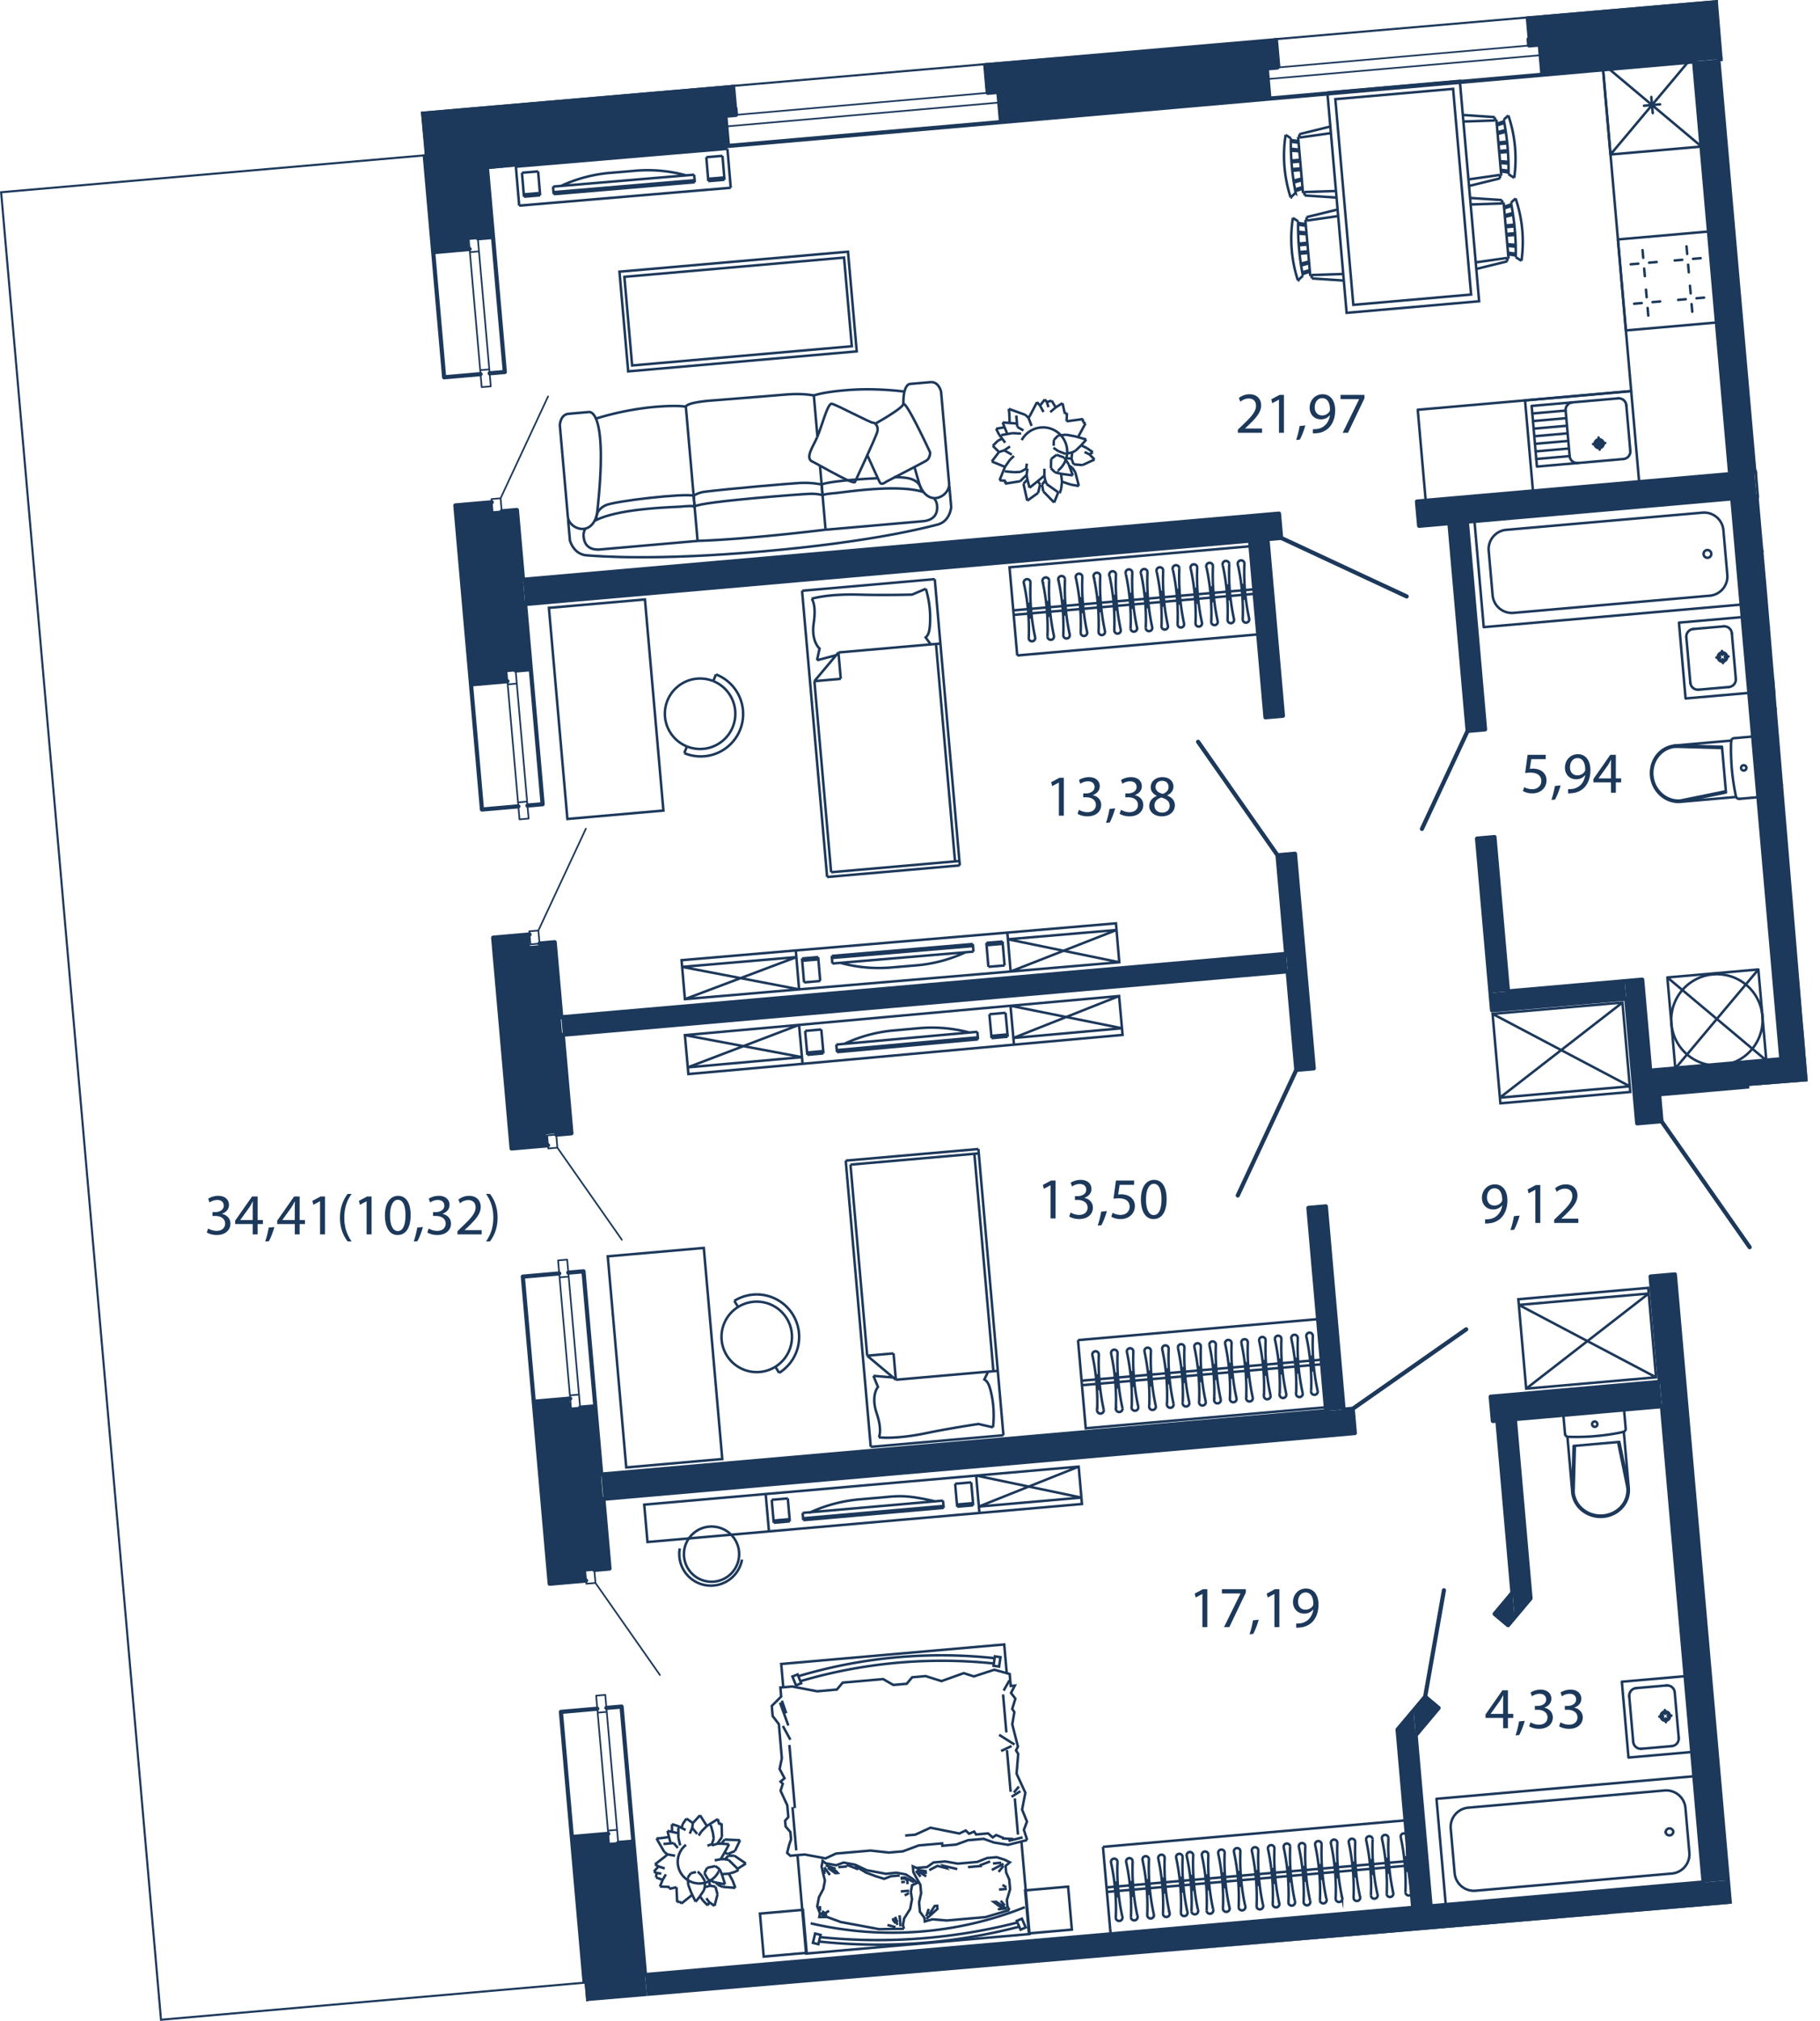<svg version="1.1" xmlns="http://www.w3.org/2000/svg" xmlns:xlink="http://www.w3.org/1999/xlink" viewBox="0.125 6.693 109.054 121.086"><path fill="none" d="M.125 18.156 25.57 15.94l-.224-2.552 77.708-6.695 5.389 64.788-3.511.277 4.247 48.548-73.928 6.292-.091-1.045-25.444 2.226z"></path><path fill="none" d="M101.632 10.374 1.799 19.452l9.478 106.917 24.807-2.246 2.693.908 63.427-5.549-4.247-48.547 8.905-.78z"></path><clipPath id="a"><path fill="none" d="M.125 18.156 25.57 15.94l-.224-2.552 77.708-6.695 5.389 64.788-3.511.277 4.247 48.548-73.928 6.292-.091-1.045-25.444 2.226z"></path></clipPath><g clip-path="url(#a)"><path fill-rule="evenodd" clip-rule="evenodd" fill="#1c385a" d="m31.59 42.885 45.298-3.963-.127-1.454-45.298 3.963.127 1.454m53.568-4.687 18.764-1.642-.127-1.454-18.764 1.642.127 1.454zM38.776 125.03l64.882-5.676.128 1.455-64.882 5.676zm68.213-53.42 1.454-.128-5.357-61.235-1.454.127 3.587 41.006z"></path><path fill-rule="evenodd" clip-rule="evenodd" fill="#1c385a" d="m102.204 119.482 1.454-.127-3.176-36.303-1.454.127 3.165 36.176.01.127m-3.978-45.48 1.454-.128-.269-3.066-1.453.127.268 3.067zm-.035 67.624 1.453-.127-1.764-20.173-1.454.127.313 3.578zm-8.752-75.44 1.045-.091-.81-9.247-1.044.092.8 9.155.009.091m-1.374-15.698 1.045-.091-1.089-12.45-1.045.092 1.081 12.358.008.091zm-8.475 40.756 1.045-.091-1.065-12.177-1.045.091 1.065 12.177M77.8 70.798l1.045-.091-1.125-12.858-1.045.091 1.117 12.767.008.091m-1.848-21.127 1.045-.092-.926-10.586-1.045.091.332 3.8.594 6.787zm14.928 53.931.953-1.136-.94-10.746-1.045.091.932 10.655z"></path><path fill-rule="evenodd" clip-rule="evenodd" fill="#1c385a" d="m84.95 110.668 1.374-1.636-.804-.675-.698.833.1 1.136.029.342m5.536-6.598.393-.468-.13-1.478-1.067 1.272.245.206.559.468zM33.756 67.647l43.435-3.8.092 1.045-43.435 3.8z"></path><path fill-rule="evenodd" clip-rule="evenodd" fill="#1c385a" d="m84.802 121.005 1.045-.092-1.025-11.723-.954 1.136.801 9.156zM99.41 70.808l7.452-.652.127 1.454-7.451.652zm8.906-.779 7.451-.652.127 1.454-7.451.652zm-3.938 69.591 1.045-.092-1.638-18.72-1.045.092 1.63 18.628zM36.28 96.498l45.026-3.94-.127-1.453-45.026 3.94.127 1.453m53.296-4.663 10.132-.886-.128-1.454-10.132.886.05.568.078.886zm15.8-55.406 21.491-1.88-.127-1.454-21.491 1.88.011.127zm.958 10.951 20.446-1.79.092 1.046-20.447 1.788zm-8.377 23.555 1.045-.092-.477-5.452-1.046.092.47 5.36z"></path><path fill-rule="evenodd" clip-rule="evenodd" fill="#1c385a" d="m89.438 66.186 8.042-.704.091 1.046-8.042.704zM112.54 5.75 91.666 7.675l.086 1.744.524-.05.27 1.8 19.625-1.727-.155-1.773.687-.073zM76.577 9.061l-17.371 1.411.104 1.785.7-.056.094 1.799 16.053-1.427-.156-1.774.665-.06zm-32.861 6.38-18.001 1.73-.369-3.782 18.707-1.615.173 1.803-.637.028z"></path><path fill-rule="evenodd" clip-rule="evenodd" fill="#1c385a" d="m29.666 20.894-1.454.127v.59l-2.13.192-.512-5.862 3.729-.288zm.864 26.616-2.182.19-.938-10.722 2.181-.19.052.59 1.454-.127.834 9.541-1.454.127zm2.412 27.794-2.18.19-1.114-12.523 2.18-.19.053.59 1.453-.127.99 11.288-1.455.127zm2.283 26.117-2.18.191-.998-10.958 2.18-.19.111.645 1.454-.127.823 9.699-1.454.127zm3.04 34.506-2.181.19-1.694-19.355 2.181-.19.052.59 1.454-.127 1.59 18.174-1.454.127zm69.909-67.511 21.9-1.916.128 1.454-21.9 1.916z"></path><path fill="none" stroke="#1c385a" stroke-width=".15" stroke-miterlimit="10" d="m41.746 17.491-8.456.714m8.428-1.045-8.456.714m.038.454-.038-.454m8.456-.714.039.454m-4.973-.571 1.323-.112m3.65.683-8.456.714m9.145-2.215.97-.082m-.001-.001.122 1.434m0 0-.97.082m0 0-.12-1.433m1.078 1.212-.97.082m1.158-1.796-12.676 1.07m12.873 1.263-12.676 1.07m12.479-3.403.197 2.333m-7.126-.901a8.72 8.72 0 0 0-3.041.79m7.495-.633a8.723 8.723 0 0 0-3.131-.269m-5.737.032-.97.082m0 0 .121 1.434m0 0 .97-.082m-.001 0-.12-1.434m-.86 1.377.969-.082m-1.442-1.577.197 2.333m16.676 98.833.515 5.9 13.39-1.171-.27-3.102m-1.272-2.643-.456-.187-.209.142-.276-.24-.719.063-.118-.173-.303.13-.2-.194-.387.18-1.728-.346-.909.416-.605.053m6.485.208-.684-.037m1.235-.061-.848.21m.189-5.685-.63.3m.805-.389-.923-.582m.272-2.649.348-.615m.568 6.366-.306.357m.394-.082-.532.338m-13.5-5.004-.26-.758m.387 1.49-.498-1.37m.62 2.223-.45-.825m.722 4.921-.331-3.785m.412 6.317-.227-2.591m12.817-4.474-.199-2.278m.454 5.834-.22-2.498m.66 5.059-.19-2.168m.397 2.582.214 2.445M47.058 107.79l-.122-1.396 13.362-1.169.15 1.722"></path><path fill="none" stroke="#1c385a" stroke-width=".15" stroke-miterlimit="10" d="m61.675 116.943-1.146.289-.862-.143-.6-.218-.933.082-.72.263-.825.072-.013-.144-1.402.123-.946.353-.844.074-1.097-.12-2.069.18-.626.29-1.252-.234-.862.075-.187-.173.117-.47.115-.336-.039-.444-.286-.332-.03-.344.192-.22-.027-.31-.034-.39-.402-.876.132-.415-.135-.134.24-.2-.295-.556.134-.64-.115-1.314-.064-.733-.371-.482-.053-.605.562-.565-.047-.54.701-.062 1.504.287 1.18-.104.349-.415.67-.058 1.37-.12.382-.034.609.35.805-.07.328-.389.805-.07.95.3 1.334-.478.603.197 1.227-.4.923.255.063.716.246-.021-.23.44.263.343-.19.614.128.19-.125.73.338 1.335-.112.233.13.21-.098 1.183.525 1.142-.194 1.01.292.719-.186.495.2.609m-12.401 4.243-.025-.286m.191.503.363-.218m-.422.278.313-.028m-.379.016.173-.265m.014-2.476.024.266m-.016-.397.346.46m-.13-.434.454.324.139-.013-.114-.13-.27-.124m-.334-.202.593.207m.685-.144-.526.046m1.198.128-.7-.272m3.183.641-.544.048-.384.154-.496-.153-.585-.218-.677-.403m3.006.951-.23.02m.772.008-.546-.287-.192.017.005.054.174-.015.15.116.02.23m.09.392-.497.043m.49.097-.256.143m-.547 1.902-.486-.133m.598-.165-.14-.322m.153.48-.177-.338-.093.008.005.054.146.184m.294.187-.059-.671m3.459-2.765-.813-.194.128.129-.5-.127-.498.255m3.164-.255-.843.074m1.329-.34-.626.237m-3.582.331.284.118.065-.006-.008-.097-.52-.09m.025.066.533.337m-.62-.329.282.348m.34 2.379.147-.453m-.144.605.668-.606-.016-.184-.151.013-.339.521m4.631-1.642-.231-.143m.262.239-.468.04m.346.956-.244-.285m.349.473-.629-.416-.14.013.258.196.357.21-.37.033m.207-2.787-.5.044m.636.141-.297.365m.298-.486-.703.368"></path><path fill="none" stroke="#1c385a" stroke-width=".15" stroke-miterlimit="10" d="m54.286 122.263-1.485.022-.884-.166-1.415-.263-.808-.297h-.476l.04-.213-.165-.43.103-.546.264-.498.093-.498-.129-.525-.07-.32.063-.34.182.148.628.118.443-.162.692.128.694.33.548.103.602.114.626-.068.57.104.422.277.256.233-.304.138-.073.392.068.449-.11.582-.36.568-.07.378.055.242"></path><path fill="none" stroke="#1c385a" stroke-width=".15" stroke-miterlimit="10" d="m60.608 121.14-1.423.42-.897.079-1.434.125-.858-.07-.458.13-.019-.217-.274-.37-.049-.553.122-.554-.044-.502-.266-.472-.154-.288-.03-.346.216.094.637-.056.383-.273.7-.061.76.131.554-.048.61-.054.584-.233.577-.05.48.152.31.154-.255.216.035.397.185.416.051.587-.194.644.034.386.117.216"></path><path fill="none" stroke="#1c385a" stroke-width=".15" stroke-miterlimit="10" d="M48.7 121.933a21.45 21.45 0 0 0 12.83-.963m-13.398-13.42-.312.125-.214-.53.313-.126zm11.858-.998-.333-.05.083-.565.333.05zm-11.157 16.554.134-.559.328.078-.133.56zm12.752-.924-.309.133-.228-.526.309-.132z"></path><path fill="none" stroke="#1c385a" stroke-width=".15" stroke-miterlimit="10" d="M59.678 106.365a29.966 29.966 0 0 0-11.596 1.062"></path><path fill="none" stroke="#1c385a" stroke-width=".15" stroke-miterlimit="10" d="M59.724 106.048a29.883 29.883 0 0 0-11.762 1.08m1.3 15.632c3.963.41 7.968.113 11.827-.875"></path><path fill="none" stroke="#1c385a" stroke-width=".15" stroke-miterlimit="10" d="M49.2 123.024c4.02.428 8.085.126 11.998-.888m-15.537-.785 2.577-.225.225 2.576-2.577.226zm15.889-1.39 2.576-.225.225 2.576-2.576.226zm-19.908-4.036-.04.291m0 0-.146.343m.146-.343.298.36m-.643-.918-.225.325m-.642.01.343.106m0 0 .477.242m-1.09.055.642.136m-.642-.136.189.737m.464-.931.002.616m0 0 .105.447m-1-.084.613-.054m-.95-.139.39.674m.001 0 .189.141m0 0-.119.11m0-.001-.63.487m0 .001.211.124m0 0-.279.312m0 0 .156.078m0 0-.025.271m0 0 .392.147m0 0-.16.397m-.001.001.585.026m0 0-.026.115m0-.001.435-.098m0 0 .038.893m0 0 .155-.044m0 0 .095.129m-1.407-3.762-.08-.144m1.487 3.906.657-.525m-.575-4.242-.062.236m1.708 3.462-.323.092m.265.894-.171-.236m-2.864-1.907.37.123m-.126.685.195-.332m-.562-.086.29.043m.371-1.154.454.084m-.084-.76.247.291m.517-1.76.385.267m0 0 .429-.466m-.001 0 .41.641m0 0 .658-.414m0 0 .08.328m0 0 .146-.072m0 0 .018.822m0 0-.275.4m0 0 .243-.002m0 0 .2-.247m0 0 .92.039m0 0-.307.645m0 .001-.428.184m0 0-.193-.093m0 0-.231.401m-.001 0 .261-.003m0 0 .195-.203m0 0 .362-.003m0 0 .692.468m0 0-.496.315m0 0-.545-.534m.607.597-.21.118m.001 0-.38.115m.001 0-.422.025m0 0-.133-.302m0 0-.258-.18m0 .001-.484.1m-.001-.001-.168.326m0-.001.217.375m0 0 .395.171m0 0 .625.116m.001 0-.194-.605m.422-.025.229.419m0-.001.16.43m0 0-.756-.058m0 0-.276-.116m0 0-.128-.141m-.417-.058.068.244m0 0 .316.054m0 0 .125.464m0 0-.18.688m-.001 0-.317-.22m-.001 0-.082.194m0 0-.272-.27m0 0-.201-.277m0 0-.256.326m0 0-.271-.553m0 0-.174-.465m0 0-.031-.429m0 0 .19-.264m0 .001.306-.067m.222 1.472.25-.374m-.001 0 .055-.188m0 0 .01-.365m0 0-.206-.349m0 .001-.227-.23m1.418-1.668.463.034m0 0-.271.495m-.232.401-.361.067m.158-.995-.326.104m-.066-1.218.13.476m-.001 0 .048.337m0 0-.112.33m0 0-.267.09m-.361-.853-.163.248m1.791 1.454-.252-.043m-4.065-1.245.206-.007m0 0 .546-.074m.175-.77.003.461m2.087-.354-.328.33m1.023 2.425a1.295 1.295 0 1 1-1.945-1.623m-.373-17.762a1.894 1.894 0 0 0 3.728.673"></path><path fill="none" stroke="#1c385a" stroke-width=".15" stroke-miterlimit="10" d="M42.428 101.434a1.654 1.654 0 1 0 .584-3.255 1.654 1.654 0 0 0-.584 3.255z"></path><path fill="none" stroke="#1c385a" stroke-width=".15" stroke-miterlimit="10" d="m38.727 96.848 7.278-.637.195 2.24-7.277.636zm9.519.814 8.414-.736m-8.442.417 8.414-.736m.038.436-.038-.436m-8.414.736.038.436m4.784-1.37-1.317.115m-3.467 1.255 8.415-.736m-9.341-.568-.964.084m0 0 .12 1.375m0 0 .964-.085m0 .001-.12-1.375m-.856 1.327.964-.085m-1.433-1.506 12.61-1.103M46.2 98.45l12.612-1.103m-12.807-1.136.196 2.24m6.839-2.042c1.044-.105 1.505-.124 3.115.24m-7.458.652a8.91 8.91 0 0 1 3.026-.777m5.634-.927.964-.084m-.001 0 .121 1.375m0 0-.964.084m0 0-.12-1.375m1.073 1.159-.964.084m1.15-1.732.196 2.24m-.196-2.242 6.143-.537.196 2.24-6.143.538zm.162 1.857 6.143-.538m-6.143.538 5.981-2.394m.162 1.856-6.305-1.319m7.836 24.947 18.877-1.651m-18.901 1.381 18.877-1.651m-8.535 2.567a.204.204 0 0 1-.105.265.203.203 0 0 1-.265-.104.279.279 0 0 1-.015-.064m-.283-3.32c.235 1.09.33 2.207.283 3.32m-.283-3.32a.194.194 0 0 1 .155-.226.194.194 0 0 1 .23.187m.283 3.262a13.234 13.234 0 0 1-.282-3.262"></path><path fill="none" stroke="#1c385a" stroke-width=".15" stroke-miterlimit="10" d="M76.483 119.51c-.028.002-.066-.183-.086-.411-.02-.23-.015-.417.013-.42.03-.003.07.181.09.41.02.23.013.417-.017.42m1.231 1.097a.202.202 0 0 1-.37.16.212.212 0 0 1-.016-.063m-.285-3.32c.234 1.09.33 2.205.285 3.32m-.285-3.32a.195.195 0 0 1 .159-.227.197.197 0 0 1 .23.188"></path><path fill="none" stroke="#1c385a" stroke-width=".15" stroke-miterlimit="10" d="M77.714 120.606a13.074 13.074 0 0 1-.283-3.262"></path><path fill="none" stroke="#1c385a" stroke-width=".15" stroke-miterlimit="10" d="M77.426 119.416c-.028.002-.069-.182-.089-.41-.02-.23-.012-.418.016-.42.029-.003.07.181.09.41.02.229.011.417-.017.42m1.196 1.159a.2.2 0 0 1-.105.264.2.2 0 0 1-.28-.167m-.286-3.319c.236 1.09.332 2.206.285 3.32m-.285-3.32a.197.197 0 0 1 .159-.228.198.198 0 0 1 .23.189"></path><path fill="none" stroke="#1c385a" stroke-width=".15" stroke-miterlimit="10" d="M78.622 120.575a13.109 13.109 0 0 1-.283-3.261"></path><path fill="none" stroke="#1c385a" stroke-width=".15" stroke-miterlimit="10" d="M78.334 119.384c-.029.002-.069-.18-.089-.41-.02-.228-.012-.416.017-.418.029-.003.068.18.088.41.02.228.013.415-.016.418m1.266 1.075a.202.202 0 1 1-.387.097"></path><path fill="none" stroke="#1c385a" stroke-width=".15" stroke-miterlimit="10" d="M78.929 117.236c.235 1.091.332 2.205.286 3.32m-.286-3.32a.194.194 0 0 1 .158-.227.193.193 0 0 1 .225.158c.003.008.004.02.005.03m.283 3.262a13.109 13.109 0 0 1-.283-3.262"></path><path fill="none" stroke="#1c385a" stroke-width=".15" stroke-miterlimit="10" d="M79.314 119.267c-.03.003-.07-.18-.09-.41-.02-.227-.012-.415.017-.417.028-.003.066.181.086.409.02.229.015.416-.013.418m1.227 1.103a.202.202 0 1 1-.385.098m-.284-3.322c.236 1.09.332 2.207.285 3.32m-.285-3.32a.196.196 0 0 1 .157-.226.195.195 0 0 1 .23.187m.282 3.263a13.195 13.195 0 0 1-.282-3.263"></path><path fill="none" stroke="#1c385a" stroke-width=".15" stroke-miterlimit="10" d="M80.255 119.18c-.028.001-.068-.183-.088-.411-.02-.23-.012-.418.016-.42.028-.003.07.181.09.41.02.23.01.417-.018.42m1.357 1.139a.2.2 0 0 1-.104.262.202.202 0 0 1-.264-.104.214.214 0 0 1-.015-.062m-.286-3.32c.237 1.09.33 2.206.286 3.32m-.286-3.32a.195.195 0 0 1 .384-.07l.003.032m.282 3.262a13.192 13.192 0 0 1-.282-3.262"></path><path fill="none" stroke="#1c385a" stroke-width=".15" stroke-miterlimit="10" d="M81.326 119.125c-.028.003-.066-.181-.086-.41-.02-.228-.014-.415.014-.418.029-.002.067.181.087.41.02.228.014.416-.015.418m1.328 1.04a.202.202 0 1 1-.37.16.257.257 0 0 1-.014-.062"></path><path fill="none" stroke="#1c385a" stroke-width=".15" stroke-miterlimit="10" d="M81.985 116.944c.236 1.09.33 2.204.285 3.32m-.285-3.32a.195.195 0 1 1 .384-.07c0 .009.003.02.003.031"></path><path fill="none" stroke="#1c385a" stroke-width=".15" stroke-miterlimit="10" d="M82.654 120.165a13.22 13.22 0 0 1-.282-3.26"></path><path fill="none" stroke="#1c385a" stroke-width=".15" stroke-miterlimit="10" d="M82.368 118.974c-.029.002-.068-.181-.088-.409-.02-.228-.013-.416.016-.418.027-.003.068.181.088.41.02.227.012.415-.016.417m1.235 1.114a.203.203 0 0 1-.372.16.247.247 0 0 1-.016-.062"></path><path fill="none" stroke="#1c385a" stroke-width=".15" stroke-miterlimit="10" d="M82.931 116.867c.236 1.09.332 2.204.286 3.32m-.286-3.32a.195.195 0 0 1 .384-.073.124.124 0 0 1 .004.035"></path><path fill="none" stroke="#1c385a" stroke-width=".15" stroke-miterlimit="10" d="M83.603 120.088a13.05 13.05 0 0 1-.284-3.26"></path><path fill="none" stroke="#1c385a" stroke-width=".15" stroke-miterlimit="10" d="M83.315 118.898c-.029.002-.068-.18-.088-.41-.02-.227-.013-.416.015-.418.03-.003.069.182.089.41.02.228.013.415-.016.418m1.41 1.089a.202.202 0 1 1-.387.098"></path><path fill="none" stroke="#1c385a" stroke-width=".15" stroke-miterlimit="10" d="M84.055 116.764c.233 1.09.33 2.207.283 3.321m-.283-3.321a.195.195 0 0 1 .383-.07c.004.01.005.02.003.032"></path><path fill="none" stroke="#1c385a" stroke-width=".15" stroke-miterlimit="10" d="M84.725 119.987a13.113 13.113 0 0 1-.284-3.261"></path><path fill="none" stroke="#1c385a" stroke-width=".15" stroke-miterlimit="10" d="M84.438 118.797c-.029.002-.07-.18-.09-.412-.02-.227-.011-.415.017-.417.029-.003.068.181.088.408.02.231.013.418-.015.42"></path><path fill="none" stroke="#1c385a" stroke-width=".15" stroke-miterlimit="10" d="m66.215 117.351.462 5.283 18.918-1.655-.463-5.283"></path><path fill="none" stroke="#1c385a" stroke-width=".15" stroke-miterlimit="10" d="M71.903 121.114a.201.201 0 0 1-.37.16.215.215 0 0 1-.017-.062"></path><path fill="none" stroke="#1c385a" stroke-width=".15" stroke-miterlimit="10" d="M71.232 117.89a13.09 13.09 0 0 1 .287 3.322m-.287-3.322a.197.197 0 0 1 .158-.226c.106-.02.208.05.226.157.005.01.006.022.005.031m.282 3.262a13.136 13.136 0 0 1-.282-3.262"></path><path fill="none" stroke="#1c385a" stroke-width=".15" stroke-miterlimit="10" d="M71.616 119.924c-.028.002-.067-.182-.088-.41-.02-.23-.012-.418.016-.42.029-.003.07.181.09.41.02.23.012.417-.018.42m1.196 1.159a.202.202 0 1 1-.388.098"></path><path fill="none" stroke="#1c385a" stroke-width=".15" stroke-miterlimit="10" d="M72.14 117.861a13.04 13.04 0 0 1 .287 3.32m-.287-3.32a.198.198 0 0 1 .158-.228.193.193 0 0 1 .226.158c.004.008.005.02.006.031m.282 3.261a13.15 13.15 0 0 1-.282-3.26"></path><path fill="none" stroke="#1c385a" stroke-width=".15" stroke-miterlimit="10" d="M72.525 119.892c-.03.002-.07-.18-.09-.41-.02-.228-.012-.415.018-.418.028-.002.068.18.088.41.02.228.013.415-.016.418m1.265 1.075a.2.2 0 0 1-.106.264.2.2 0 0 1-.264-.104.18.18 0 0 1-.017-.062m-.283-3.32a13.1 13.1 0 0 1 .283 3.32m-.283-3.32a.194.194 0 0 1 .158-.227.193.193 0 0 1 .225.157.06.06 0 0 1 .002.03m.285 3.262a13.114 13.114 0 0 1-.285-3.261"></path><path fill="none" stroke="#1c385a" stroke-width=".15" stroke-miterlimit="10" d="M73.502 119.776c-.03.002-.07-.18-.09-.41-.02-.227-.012-.415.018-.418.028-.002.068.181.088.41.02.228.013.415-.016.418m1.23 1.101a.2.2 0 0 1-.105.266.203.203 0 0 1-.266-.105.24.24 0 0 1-.015-.063"></path><path fill="none" stroke="#1c385a" stroke-width=".15" stroke-miterlimit="10" d="M74.062 117.654c.237 1.09.331 2.207.284 3.321m-.284-3.321a.197.197 0 0 1 .158-.226.194.194 0 0 1 .229.188m.283 3.261a13.196 13.196 0 0 1-.283-3.261"></path><path fill="none" stroke="#1c385a" stroke-width=".15" stroke-miterlimit="10" d="M74.445 119.687c-.028.003-.067-.181-.087-.41-.02-.23-.014-.417.014-.42.029-.002.069.182.089.411.02.229.012.417-.016.42m1.358 1.138a.201.201 0 0 1-.369.159.215.215 0 0 1-.015-.063m-.283-3.32c.232 1.09.328 2.207.283 3.32m-.283-3.32a.192.192 0 0 1 .155-.227c.106-.02.207.05.228.157l.003.032m.281 3.262a13.094 13.094 0 0 1-.28-3.262"></path><path fill="none" stroke="#1c385a" stroke-width=".15" stroke-miterlimit="10" d="M75.517 119.633c-.028.003-.068-.18-.088-.41-.02-.228-.013-.415.015-.418.029-.002.067.181.087.41.02.228.014.416-.014.418m-8.149 1.878a.202.202 0 1 1-.387.098m-.284-3.321c.237 1.09.332 2.205.286 3.32m-.286-3.32a.197.197 0 0 1 .158-.227c.105-.02.207.05.225.156.006.01.007.023.005.032m.283 3.262a13.132 13.132 0 0 1-.283-3.262"></path><path fill="none" stroke="#1c385a" stroke-width=".15" stroke-miterlimit="10" d="M67.08 120.32c-.028.003-.067-.18-.087-.41-.02-.229-.013-.417.015-.42.03-.002.07.182.09.411.02.23.012.417-.017.42m1.195 1.159a.202.202 0 1 1-.388.097"></path><path fill="none" stroke="#1c385a" stroke-width=".15" stroke-miterlimit="10" d="M67.605 118.258a13.07 13.07 0 0 1 .286 3.32m-.286-3.32a.198.198 0 0 1 .157-.228c.106-.02.208.05.227.158.003.008.004.02.005.03m.282 3.262a13.151 13.151 0 0 1-.282-3.261"></path><path fill="none" stroke="#1c385a" stroke-width=".15" stroke-miterlimit="10" d="M67.99 120.289c-.03.002-.07-.18-.09-.41-.02-.228-.013-.415.017-.418.029-.002.069.18.089.41.02.228.012.415-.017.418m1.265 1.075a.2.2 0 0 1-.105.264.2.2 0 0 1-.264-.104.186.186 0 0 1-.018-.063"></path><path fill="none" stroke="#1c385a" stroke-width=".15" stroke-miterlimit="10" d="M68.584 118.142a13.1 13.1 0 0 1 .283 3.32m-.283-3.32a.193.193 0 0 1 .158-.228.194.194 0 0 1 .225.158c.003.008.004.02.003.03m.284 3.262a13.107 13.107 0 0 1-.284-3.261"></path><path fill="none" stroke="#1c385a" stroke-width=".15" stroke-miterlimit="10" d="M68.967 120.173c-.03.002-.07-.18-.09-.41-.02-.228-.012-.415.017-.418.028-.002.068.181.088.409.02.229.013.416-.015.419m1.229 1.101a.2.2 0 0 1-.105.265.203.203 0 0 1-.266-.104.238.238 0 0 1-.014-.063m-.284-3.321c.236 1.09.33 2.207.284 3.32m-.284-3.32a.197.197 0 0 1 .157-.226.193.193 0 0 1 .229.188m.283 3.261a13.2 13.2 0 0 1-.283-3.261"></path><path fill="none" stroke="#1c385a" stroke-width=".15" stroke-miterlimit="10" d="M69.909 120.084c-.028.003-.067-.181-.087-.41-.02-.23-.014-.417.014-.42.029-.002.07.182.09.411.02.229.012.417-.017.42m1.358 1.138a.2.2 0 0 1-.104.262.201.201 0 0 1-.265-.104.214.214 0 0 1-.014-.062m-.284-3.321c.233 1.091.329 2.207.284 3.32m-.284-3.32a.192.192 0 0 1 .155-.226c.107-.02.207.05.229.157l.002.032m.281 3.262a13.092 13.092 0 0 1-.28-3.262"></path><path fill="none" stroke="#1c385a" stroke-width=".15" stroke-miterlimit="10" d="M70.981 120.03c-.028.003-.068-.181-.088-.41-.02-.228-.012-.415.016-.418.028-.002.067.181.087.41.02.228.014.416-.015.418m-4.766-2.679 18.917-1.655m-44.168-51.47 6.844-.584.199 2.332-6.843.585zm.036.401 6.843-.585M41 64.627l7.006 1.347m-.163-1.932-6.68 2.517m8.809-2.465 8.456-.714M50 64.425l8.456-.714m-.038-.454.038.454M50 64.425l-.038-.454m4.973.572-1.323.112m-3.65-.684 8.456-.714m-9.146 2.216-.969.082m0 0-.121-1.433m0 0 .97-.082m-.001 0 .121 1.433m-1.078-1.213.969-.082m-1.157 1.796 12.676-1.07m-12.873-1.262 12.676-1.07m-12.479 3.402-.197-2.332m7.126.901a8.719 8.719 0 0 0 3.04-.79m-7.495.632c1.02.278 2.081.37 3.132.27m5.737-.033.97-.081m-.001-.001-.12-1.433m-.001 0-.969.082m0 0 .121 1.433m.86-1.376-.97.082m1.443 1.576-.197-2.333m-.001.001 6.509-.555.199 2.332-6.51.555zm.034.4 6.51-.556m-6.51.556 6.673 1.377m-.163-1.933-6.346 2.488M75.93 41.945l-15.05 1.317m15.074-1.046-15.05 1.316m8.534-2.567a.204.204 0 0 1 .106-.265c.1-.044.22.003.265.104.007.02.013.042.015.063m.283 3.321a13.145 13.145 0 0 1-.283-3.32m.283 3.32a.194.194 0 0 1-.155.226.194.194 0 0 1-.23-.187m-.284-3.262c.229 1.071.325 2.167.283 3.262"></path><path fill="none" stroke="#1c385a" stroke-width=".15" stroke-miterlimit="10" d="M69.726 42.155c.028-.003.066.182.086.41.02.23.015.417-.013.42-.03.002-.07-.182-.09-.41-.02-.23-.013-.418.017-.42m-1.231-1.097a.202.202 0 0 1 .37-.16.21.21 0 0 1 .016.062m.285 3.321a13.226 13.226 0 0 1-.285-3.32m.285 3.32a.195.195 0 0 1-.159.227.197.197 0 0 1-.23-.188"></path><path fill="none" stroke="#1c385a" stroke-width=".15" stroke-miterlimit="10" d="M68.495 41.058a13.08 13.08 0 0 1 .283 3.262"></path><path fill="none" stroke="#1c385a" stroke-width=".15" stroke-miterlimit="10" d="M68.783 42.248c.028-.002.069.182.089.41.02.23.012.418-.016.42-.029.003-.07-.181-.09-.41-.02-.229-.011-.417.017-.42m-1.196-1.159a.2.2 0 0 1 .105-.264.2.2 0 0 1 .28.167m.286 3.319a13.117 13.117 0 0 1-.285-3.32m.285 3.32a.197.197 0 0 1-.159.228.198.198 0 0 1-.23-.189"></path><path fill="none" stroke="#1c385a" stroke-width=".15" stroke-miterlimit="10" d="M67.587 41.089c.23 1.07.325 2.167.283 3.261"></path><path fill="none" stroke="#1c385a" stroke-width=".15" stroke-miterlimit="10" d="M67.875 42.28c.029-.002.069.18.089.41.02.228.012.415-.017.418-.029.002-.068-.18-.088-.41-.02-.228-.013-.415.016-.418m-1.265-1.075a.202.202 0 1 1 .386-.097"></path><path fill="none" stroke="#1c385a" stroke-width=".15" stroke-miterlimit="10" d="M67.28 44.427a13.174 13.174 0 0 1-.286-3.32m.286 3.32a.194.194 0 0 1-.157.228.193.193 0 0 1-.226-.158c-.003-.008-.004-.02-.005-.03m-.282-3.262a13.11 13.11 0 0 1 .282 3.261"></path><path fill="none" stroke="#1c385a" stroke-width=".15" stroke-miterlimit="10" d="M66.895 42.396c.03-.002.07.181.09.41.02.228.012.416-.017.418-.028.003-.066-.181-.086-.409-.02-.229-.015-.416.013-.419m-1.227-1.101a.202.202 0 1 1 .385-.098m.284 3.321a13.104 13.104 0 0 1-.285-3.32m.285 3.32a.195.195 0 1 1-.387.039m-.282-3.262a13.2 13.2 0 0 1 .282 3.261"></path><path fill="none" stroke="#1c385a" stroke-width=".15" stroke-miterlimit="10" d="M65.954 42.485c.028-.003.068.181.088.41.02.23.012.417-.016.42-.028.002-.07-.182-.09-.41-.02-.23-.01-.418.018-.42m-1.357-1.139a.199.199 0 0 1 .104-.262.2.2 0 0 1 .264.104.214.214 0 0 1 .015.062m.286 3.32a13.14 13.14 0 0 1-.286-3.32m.286 3.32a.195.195 0 0 1-.158.227.193.193 0 0 1-.226-.157l-.003-.032m-.282-3.262c.23 1.072.323 2.168.282 3.262"></path><path fill="none" stroke="#1c385a" stroke-width=".15" stroke-miterlimit="10" d="M64.883 42.539c.028-.003.066.181.086.41.02.228.014.415-.014.418-.028.002-.067-.181-.087-.41-.02-.228-.014-.416.015-.418m-1.328-1.04a.202.202 0 1 1 .37-.16c.007.02.012.04.014.062"></path><path fill="none" stroke="#1c385a" stroke-width=".15" stroke-miterlimit="10" d="M64.224 44.72a13.154 13.154 0 0 1-.285-3.32m.285 3.32a.195.195 0 1 1-.384.07c0-.01-.003-.02-.003-.031m-.282-3.26a13.22 13.22 0 0 1 .282 3.26"></path><path fill="none" stroke="#1c385a" stroke-width=".15" stroke-miterlimit="10" d="M63.84 42.69c.03-.003.069.181.089.409.02.228.013.416-.016.418-.027.003-.068-.181-.087-.41-.02-.227-.013-.415.015-.417m-1.235-1.114a.203.203 0 1 1 .388-.098"></path><path fill="none" stroke="#1c385a" stroke-width=".15" stroke-miterlimit="10" d="M63.278 44.797a13.112 13.112 0 0 1-.286-3.32m.286 3.32a.195.195 0 0 1-.384.073.124.124 0 0 1-.004-.035"></path><path fill="none" stroke="#1c385a" stroke-width=".15" stroke-miterlimit="10" d="M62.606 41.576c.231 1.07.326 2.166.284 3.26"></path><path fill="none" stroke="#1c385a" stroke-width=".15" stroke-miterlimit="10" d="M62.895 42.766c.028-.003.067.18.087.41.02.227.013.415-.015.418-.03.003-.069-.182-.089-.41-.02-.228-.013-.415.017-.418m-1.411-1.09a.202.202 0 1 1 .387-.098m.283 3.322a13.238 13.238 0 0 1-.283-3.321m.283 3.321a.195.195 0 0 1-.383.07.066.066 0 0 1-.003-.032m-.284-3.262a13.14 13.14 0 0 1 .284 3.262"></path><path fill="none" stroke="#1c385a" stroke-width=".15" stroke-miterlimit="10" d="M61.772 42.867c.028-.002.069.18.09.411.02.228.01.416-.018.418-.029.002-.068-.181-.088-.408-.02-.231-.013-.418.016-.42"></path><path fill="none" stroke="#1c385a" stroke-width=".15" stroke-miterlimit="10" d="m76.167 44.647-.462-5.282-15.09 1.32.462 5.282"></path><path fill="none" stroke="#1c385a" stroke-width=".15" stroke-miterlimit="10" d="M74.306 40.55a.201.201 0 0 1 .37-.16c.008.02.015.041.016.062m.285 3.321a13.091 13.091 0 0 1-.287-3.32m.287 3.32a.197.197 0 0 1-.158.226.193.193 0 0 1-.226-.156.057.057 0 0 1-.005-.031m-.282-3.262c.23 1.07.324 2.167.282 3.262"></path><path fill="none" stroke="#1c385a" stroke-width=".15" stroke-miterlimit="10" d="M74.593 41.74c.028-.003.067.182.088.41.02.23.012.418-.016.42-.029.003-.07-.181-.09-.41-.02-.23-.012-.418.018-.42m-1.196-1.16a.202.202 0 1 1 .388-.097"></path><path fill="none" stroke="#1c385a" stroke-width=".15" stroke-miterlimit="10" d="M74.068 43.803a13.057 13.057 0 0 1-.286-3.32m.286 3.32a.198.198 0 0 1-.157.228.194.194 0 0 1-.226-.158.117.117 0 0 1-.006-.031m-.282-3.262c.23 1.07.324 2.167.282 3.262"></path><path fill="none" stroke="#1c385a" stroke-width=".15" stroke-miterlimit="10" d="M73.684 41.772c.03-.002.07.18.09.41.02.228.012.415-.018.418-.028.002-.068-.18-.088-.41-.02-.228-.013-.415.016-.418m-1.264-1.075a.2.2 0 0 1 .105-.264.2.2 0 0 1 .264.104c.01.02.015.04.017.062m.284 3.321a13.104 13.104 0 0 1-.284-3.32m.284 3.32a.192.192 0 0 1-.159.226.193.193 0 0 1-.225-.157.06.06 0 0 1-.002-.03m-.284-3.262c.23 1.071.324 2.166.284 3.261"></path><path fill="none" stroke="#1c385a" stroke-width=".15" stroke-miterlimit="10" d="M72.707 41.888c.03-.003.07.18.09.41.02.227.012.415-.018.418-.028.002-.068-.182-.088-.41-.02-.228-.012-.415.016-.418m-1.23-1.101a.2.2 0 0 1 .105-.266.203.203 0 0 1 .266.105c.008.02.013.042.015.063m.284 3.321a13.068 13.068 0 0 1-.284-3.32m.284 3.32a.197.197 0 0 1-.158.226.194.194 0 0 1-.229-.188m-.283-3.261c.23 1.07.325 2.167.283 3.261"></path><path fill="none" stroke="#1c385a" stroke-width=".15" stroke-miterlimit="10" d="M71.764 41.977c.028-.003.067.181.087.41.02.23.014.417-.014.42-.029.002-.069-.182-.089-.411-.02-.229-.012-.417.016-.42m-1.358-1.138a.199.199 0 0 1 .104-.263.201.201 0 0 1 .265.104.215.215 0 0 1 .015.063"></path><path fill="none" stroke="#1c385a" stroke-width=".15" stroke-miterlimit="10" d="M71.074 44.062a13.338 13.338 0 0 1-.284-3.32m.284 3.32a.192.192 0 0 1-.156.227.196.196 0 0 1-.228-.157l-.003-.032m-.281-3.262c.23 1.072.324 2.167.28 3.262"></path><path fill="none" stroke="#1c385a" stroke-width=".15" stroke-miterlimit="10" d="M70.692 42.03c.028-.002.068.182.088.41.02.229.013.416-.015.419-.029.002-.067-.181-.087-.41-.02-.228-.014-.416.014-.418m5.475 2.616-15.09 1.32m-3.441 12.579-1.5-17.152m-7.951.696.23 2.631m7.477.584-.302-.42c.184-.155.27-.421.27-1.19 0-.953-.26-1.724-.26-1.724m0 0-.822.349s-1.668.047-3.182.002c-1.893-.056-2.839.248-2.839.248m0 0s.296.315.127 1.444c-.168 1.116.349 1.538.349 1.538l-.153.703m0 0 1.123-.298m-.158.213.32-.382m7.194 12.499-7.633.668m0 0-1.002-11.45m0 .001 1.44-1.718m.001 0 6.054-.53m-7.495 2.248 1.579-.138m-.138-1.58.138 1.58m5.916-2.109-1.789.156m1.58-.138 1.14 13.029m0 0 .209-.019m.077.259-7.95.695m0 0L48.185 42.09m0 0 7.95-.696M41.287 51.418a2.11 2.11 0 1 1 1.576-3.916"></path><path fill="none" stroke="#1c385a" stroke-width=".15" stroke-miterlimit="10" d="M42.863 47.502a2.11 2.11 0 1 1-1.576 3.916"></path><path fill="none" stroke="#1c385a" stroke-width=".15" stroke-miterlimit="10" d="M43.024 47.103a2.541 2.541 0 1 1-1.897 4.714m-8.111-8.703 5.754-.503 1.106 12.649-5.753.503zm10.008 3.989-.16.399m-1.737 4.315.16-.399m-.123 17.298 6.84-.613.21 2.332-6.841.613zm.173 1.931 6.841-.612m-6.841.612 6.666-2.544m.175 1.932-7.015-1.32m9.103.898 8.452-.765m-8.482.434 8.452-.765m.041.454-.041-.454m-8.452.765.041.454m4.799-1.426-1.323.12m-3.476 1.306 8.452-.765m-9.391-.594-.969.088m0 0 .13 1.432m0 0 .968-.087m0 0-.13-1.433m-.851 1.382.969-.088m-1.452-1.568 12.67-1.147m-12.458 3.479 12.669-1.148m-12.881-1.184.212 2.332m6.861-2.125a8.724 8.724 0 0 1 3.132.25m-7.492.679a8.722 8.722 0 0 1 3.037-.81m5.657-.964.968-.088m0 0 .13 1.433m0 0-.97.088m.001 0-.13-1.433m1.086 1.206-.969.088m1.147-1.803.21 2.331m-.209-2.331 6.506-.584.21 2.331-6.507.584zm.173 1.931 6.507-.583m-6.507.583 6.332-2.514m.175 1.931-6.681-1.348m19.373 21.416-15.05 1.316m15.027-1.587-15.05 1.317m8.85 1.046a.203.203 0 0 0 .15.243.203.203 0 0 0 .243-.148.285.285 0 0 0 .003-.065m-.297-3.32a13.18 13.18 0 0 0 .297 3.32m-.297-3.32a.194.194 0 0 0-.192-.196.194.194 0 0 0-.195.225m.288 3.261a13.24 13.24 0 0 0-.288-3.26"></path><path fill="none" stroke="#1c385a" stroke-width=".15" stroke-miterlimit="10" d="M73.9 89.243c.028-.003.033-.19.013-.42-.02-.229-.058-.413-.086-.41-.03.002-.037.19-.017.42.02.228.06.412.09.41m-1.022 1.294a.202.202 0 0 0 .393.093.216.216 0 0 0 .004-.064m-.295-3.32a13.22 13.22 0 0 0 .295 3.32m-.295-3.32a.195.195 0 1 0-.39.03"></path><path fill="none" stroke="#1c385a" stroke-width=".15" stroke-miterlimit="10" d="M72.878 90.537a13.08 13.08 0 0 0-.288-3.262"></path><path fill="none" stroke="#1c385a" stroke-width=".15" stroke-miterlimit="10" d="M72.955 89.315c.028-.003.036-.191.016-.42-.02-.229-.06-.414-.089-.411-.028.002-.037.191-.017.42.02.23.061.413.09.41m-.977 1.35a.2.2 0 0 0 .15.241.2.2 0 0 0 .247-.212m-.295-3.319a13.08 13.08 0 0 0 .295 3.319m-.295-3.319a.197.197 0 0 0-.196-.197.197.197 0 0 0-.194.226m.288 3.261a13.11 13.11 0 0 0-.288-3.26"></path><path fill="none" stroke="#1c385a" stroke-width=".15" stroke-miterlimit="10" d="M72.055 89.44c.029-.002.036-.189.016-.418-.02-.228-.06-.412-.088-.409-.03.003-.037.19-.017.418.02.23.06.412.089.41m-1.06 1.278a.201.201 0 0 0 .392.093.185.185 0 0 0 .006-.064"></path><path fill="none" stroke="#1c385a" stroke-width=".15" stroke-miterlimit="10" d="M71.096 87.43a13.164 13.164 0 0 0 .295 3.318m-.295-3.318a.194.194 0 0 0-.194-.197.193.193 0 0 0-.195.195v.03m.288 3.261a13.104 13.104 0 0 0-.288-3.26"></path><path fill="none" stroke="#1c385a" stroke-width=".15" stroke-miterlimit="10" d="M71.07 89.496c.03-.002.037-.19.017-.419-.02-.227-.06-.41-.09-.408-.027.002-.033.19-.013.418.02.228.058.412.086.41m-1.018 1.297a.202.202 0 1 0 .397.03"></path><path fill="none" stroke="#1c385a" stroke-width=".15" stroke-miterlimit="10" d="M70.152 87.504a13.1 13.1 0 0 0 .295 3.32m-.295-3.32a.195.195 0 1 0-.387.03m.287 3.26c.04-1.094-.056-2.19-.288-3.26"></path><path fill="none" stroke="#1c385a" stroke-width=".15" stroke-miterlimit="10" d="M70.127 89.573c.028-.003.036-.19.016-.42-.02-.229-.06-.413-.088-.41-.029.002-.037.19-.017.42.02.228.06.412.09.41m-1.139 1.357a.2.2 0 0 0 .148.24.202.202 0 0 0 .242-.148.212.212 0 0 0 .004-.064m-.295-3.32a13.13 13.13 0 0 0 .295 3.32m-.295-3.32a.195.195 0 0 0-.39-.001l.003.032m.288 3.261c.04-1.096-.058-2.19-.288-3.261"></path><path fill="none" stroke="#1c385a" stroke-width=".15" stroke-miterlimit="10" d="M69.063 89.706c.028-.003.034-.19.014-.419-.02-.228-.058-.412-.086-.41-.029.003-.035.19-.015.419.02.228.059.412.087.41m-1.126 1.254a.202.202 0 1 0 .392.094.261.261 0 0 0 .003-.064m-.297-3.318a13.154 13.154 0 0 0 .297 3.318m-.297-3.318a.195.195 0 1 0-.39-.003c.001.01 0 .021.003.032m.289 3.259a13.214 13.214 0 0 0-.289-3.259"></path><path fill="none" stroke="#1c385a" stroke-width=".15" stroke-miterlimit="10" d="M68.01 89.738c.03-.003.036-.19.016-.418-.02-.228-.059-.412-.087-.41-.028.003-.036.19-.016.419.02.227.06.411.088.409m-1.023 1.312a.203.203 0 0 0 .152.242.2.2 0 0 0 .247-.213"></path><path fill="none" stroke="#1c385a" stroke-width=".15" stroke-miterlimit="10" d="M67.09 87.76a13.108 13.108 0 0 0 .296 3.319m-.296-3.319a.195.195 0 0 0-.39-.005.128.128 0 0 0 .001.035m.287 3.26a13.054 13.054 0 0 0-.287-3.26"></path><path fill="none" stroke="#1c385a" stroke-width=".15" stroke-miterlimit="10" d="M67.066 89.827c.028-.002.035-.19.015-.419-.02-.227-.06-.411-.088-.409-.03.003-.036.191-.016.419.02.228.059.412.089.41m-1.2 1.317a.202.202 0 1 0 .398.029"></path><path fill="none" stroke="#1c385a" stroke-width=".15" stroke-miterlimit="10" d="M65.966 87.855c-.04 1.113.058 2.23.298 3.319m-.298-3.319a.195.195 0 0 0-.39-.003.09.09 0 0 0 .003.032m.287 3.261a13.086 13.086 0 0 0-.287-3.261"></path><path fill="none" stroke="#1c385a" stroke-width=".15" stroke-miterlimit="10" d="M65.942 89.922c.028-.002.037-.19.017-.42-.02-.227-.061-.41-.09-.408-.028.002-.035.19-.015.417.02.23.06.414.088.411"></path><path fill="none" stroke="#1c385a" stroke-width=".15" stroke-miterlimit="10" d="m79.81 85.67.462 5.282-15.09 1.32-.462-5.282"></path><path fill="none" stroke="#1c385a" stroke-width=".15" stroke-miterlimit="10" d="M78.688 90.028a.201.201 0 1 0 .398.029"></path><path fill="none" stroke="#1c385a" stroke-width=".15" stroke-miterlimit="10" d="M78.79 86.737c-.044 1.114.055 2.23.294 3.32m-.294-3.32a.197.197 0 0 0-.195-.195.193.193 0 0 0-.196.193.056.056 0 0 0 .001.032m.288 3.261a13.139 13.139 0 0 0-.288-3.261"></path><path fill="none" stroke="#1c385a" stroke-width=".15" stroke-miterlimit="10" d="M78.764 88.806c.029-.002.036-.19.016-.419-.02-.23-.06-.414-.088-.411-.03.002-.037.191-.017.42.02.229.06.413.09.41m-.976 1.35a.202.202 0 0 0 .148.241.2.2 0 0 0 .244-.149.185.185 0 0 0 .006-.064"></path><path fill="none" stroke="#1c385a" stroke-width=".15" stroke-miterlimit="10" d="M77.89 86.866c-.045 1.114.056 2.23.295 3.318m-.295-3.318a.198.198 0 0 0-.194-.197.194.194 0 0 0-.196.194.12.12 0 0 0 0 .032m.289 3.261c.04-1.094-.058-2.19-.289-3.261"></path><path fill="none" stroke="#1c385a" stroke-width=".15" stroke-miterlimit="10" d="M77.864 88.932c.03-.002.037-.19.017-.418-.02-.229-.06-.412-.09-.41-.028.003-.036.19-.016.42.02.228.06.41.089.408m-1.059 1.278a.2.2 0 0 0 .15.243.2.2 0 0 0 .242-.149.185.185 0 0 0 .006-.064m-.297-3.319a13.1 13.1 0 0 0 .297 3.319m-.297-3.319a.194.194 0 0 0-.196-.196.194.194 0 0 0-.194.194c-.002.009 0 .02.003.03m.286 3.261a13.105 13.105 0 0 0-.286-3.26"></path><path fill="none" stroke="#1c385a" stroke-width=".15" stroke-miterlimit="10" d="M76.881 88.988c.03-.003.037-.19.017-.419-.02-.228-.06-.411-.09-.409-.027.003-.034.19-.015.418.02.23.06.412.088.41m-1.019 1.298a.2.2 0 0 0 .15.243.203.203 0 0 0 .243-.149.246.246 0 0 0 .004-.065"></path><path fill="none" stroke="#1c385a" stroke-width=".15" stroke-miterlimit="10" d="M75.961 86.996a13.09 13.09 0 0 0 .298 3.32m-.298-3.32a.197.197 0 0 0-.194-.196.194.194 0 0 0-.193.225m.288 3.261c.04-1.095-.057-2.19-.288-3.261"></path><path fill="none" stroke="#1c385a" stroke-width=".15" stroke-miterlimit="10" d="M75.938 89.064c.028-.002.034-.19.014-.419-.02-.229-.059-.413-.087-.41-.028.002-.036.19-.016.42.02.228.06.412.089.41m-1.14 1.356a.2.2 0 0 0 .148.24.201.201 0 0 0 .243-.147.215.215 0 0 0 .004-.065"></path><path fill="none" stroke="#1c385a" stroke-width=".15" stroke-miterlimit="10" d="M74.895 87.13c-.04 1.115.06 2.23.298 3.32m-.298-3.32a.192.192 0 0 0-.192-.196.196.196 0 0 0-.198.195l.003.031m.29 3.261c.04-1.095-.058-2.19-.29-3.26"></path><path fill="none" stroke="#1c385a" stroke-width=".15" stroke-miterlimit="10" d="M74.873 89.197c.028-.002.035-.19.015-.418-.02-.229-.06-.412-.088-.41-.028.003-.034.19-.014.419.02.228.058.412.087.41m4.937-3.528-15.09 1.32m-5.97-11.45 1.5 17.15m-7.95.696-.23-2.632m7.262-1.872-.225.465c.208.121.339.368.472 1.125.165.939.044 1.743.044 1.743m0 0-.87-.2s-1.651.243-3.135.55c-1.854.384-2.838.249-2.838.249m0 0s.237-.362-.126-1.444c-.36-1.07.077-1.576.077-1.576l-.273-.665m0 .001 1.157.097m-.192-.182.38.32m4.915-13.558-7.633.668m0 0 1.002 11.449m0 0 1.717 1.441m0 0 6.054-.53m-7.771-.911 1.579-.138m.138 1.579-.138-1.58m6.192 1.05-1.789.157m1.58-.138-1.14-13.029m.001 0 .208-.018m.032-.267-7.95.695m0 0 1.5 17.151m0 0 7.95-.695m-15.898-7.687a2.11 2.11 0 1 0 2.233 3.583m0 0a2.11 2.11 0 1 0-2.233-3.583"></path><path fill="none" stroke="#1c385a" stroke-width=".15" stroke-miterlimit="10" d="M46.812 88.952a2.54 2.54 0 1 0-2.687-4.314m-7.583-2.669 5.754-.503 1.107 12.649-5.754.503zm10.27 6.983-.227-.365m-2.46-3.949.227.366M79.66 12.233l1.155 13.205 7.939-.695-1.156-13.205-7.938.695"></path><path fill="none" stroke="#1c385a" stroke-width=".15" stroke-miterlimit="10" d="m80.138 12.634 7.057-.617 1.078 12.324-7.056.618zm-1.569 9.831-.482.139m.33-1.873-.503-.04m.281 2.525a15.274 15.274 0 0 1-.285-3.262m.498.676-.498-.053m.09 1.321.515-.045m-.045-.508-.514.045m-.01-.104.516-.046m.26 1.993-.087-.007m-.294-3.36.084-.02m-.052.377-.46-.068m.647 2.207-.483.126m.429-.738-.516.045m.614 1.077-.443.14m-.265.482a8.073 8.073 0 0 1-.302-3.744m.601 3.466-.299.278m.014-3.54-.316-.204m.592 3.363.427-.14m-.695-2.918.446.064m.069-.21-.018-.206m1.893-.063-1.875.269m-.018-.206 1.858-.454m-1.931.621.294 3.358m.082-.055.018.204m1.875-.267-1.893.063m.018.204 1.91.126m-2.512-6.011-.481.138m.329-1.87-.503-.04m.281 2.524a15.293 15.293 0 0 1-.286-3.263m.499.677-.497-.052m.089 1.32.515-.045m-.044-.51-.515.045m-.01-.103.515-.046m.262 1.995-.088-.009m-.293-3.357.082-.024m-.052.377-.458-.066m.646 2.207-.483.124m.429-.734-.516.044m.615 1.078-.444.14m-.265.481a8.084 8.084 0 0 1-.302-3.747m.601 3.468-.299.28m.013-3.543-.315-.205m.592 3.367.427-.14m-.695-2.92.445.063m.069-.211-.017-.202m1.893-.063-1.876.265m-.017-.202 1.858-.457m-1.931.62.293 3.36m.083-.056.018.205m1.875-.267-1.893.061m.018.206 1.91.126m10.239 2.894.497.054m-.649-1.787.488-.127m.162 2.535a15.335 15.335 0 0 0-.285-3.261m-.373.751.48-.138m.14 1.316-.514.045m-.044-.508.514-.045m-.009-.104-.514.045m.089 2.007.084-.022m-.294-3.359-.085-.006m.117.362.438-.146m-.252 2.286.498.04m-.551-.652.515-.045m-.417 1.167.461.061m.344.428a8.074 8.074 0 0 0-.351-3.74m.009 3.518.343.222m-.628-3.483.276-.256m0 3.415-.445-.064m.178-2.994-.428.14m-.105-.196-.018-.205m-1.875.267 1.893-.062m-.018-.204-1.909-.126m2.01.276.294 3.358m-.091-.039.017.203m-1.892.063 1.875-.266m.017.203-1.858.457m1.431-6.356.497.052m-.649-1.785.488-.126m.162 2.534a15.285 15.285 0 0 0-.285-3.263m-.374.754.48-.138m.142 1.316-.515.045m-.045-.51.515-.045m-.009-.104-.514.045m.089 2.009.084-.023m-.294-3.358-.085-.008m.116.362.439-.145m-.251 2.285.497.04m-.551-.65.515-.045m-.417 1.167.461.062m.345.427a8.092 8.092 0 0 0-.352-3.742m.009 3.519.343.223m-.628-3.486.276-.256m0 3.418-.445-.064m.177-2.996-.427.14m-.105-.196-.018-.202m-1.874.266 1.892-.064m-.018-.202-1.909-.128m2.01.275.294 3.36m-.091-.041.017.206m-1.892.063 1.874-.269m.018.205-1.858.456"></path><g fill="none" stroke="#1c385a" stroke-width=".15" stroke-miterlimit="10"><path d="M61.782 128.909c.031-.353.076-.685.123-1.094.316-1.34 1.574-.818 1.629-.167l.434 5.14s-.026.59-.491.629l-1.141.096s-.387.086-.566-1.06"></path><path d="m63.522 127.513-.098-1.168s-.197-.833-1.006-.846c-.535-.038-3.632-.323-9.768.195-6.137.518-9.168 1.32-9.687 1.447-.797.15-.852 1.003-.852 1.003l.099 1.168"></path><path d="M62.029 127.435c-1.33.702-4.333.735-4.868.78-.703.06-.662 0-.683 0m-.162-1.925a.695.695 0 0 1 .062-.007l5.423-.458c.516-.017.816.232.857.72a.676.676 0 0 1-.1.446m-.628.52s.116.483-.49.781c-.133.064-.407.165-.896.242m-3.951 1.344-.302-3.585s-4.332.206-7.155.604l.634 7.5s-.514.207-2.048.31c-1.532.101-2.992-.104-2.992-.104m4.38-7.704c-.02 0-.04 0-.061.002l-5.424.458c-.511.07-.765.366-.723.855.008.165.07.305.173.421"></path></g><g fill="none" stroke="#1c385a" stroke-width=".15" stroke-miterlimit="10"><path d="M54.916 34.662c.097.366.206.71.33 1.133.58 1.359 1.812.576 1.751-.122l-.482-5.509s-.134-.618-.633-.574l-1.224.107s-.425-.02-.403 1.223"></path><path d="m57.01 35.818.11 1.252s-.056.916-.909 1.078c-.558.138-3.777 1.006-10.355 1.581-6.577.576-9.927.283-10.498.244-.87-.012-1.084-.904-1.084-.904l-.11-1.252"></path><path d="M55.446 36.174c-1.532-.5-4.712.016-5.286.066-.753.066-.698.122-.72.125m.18 2.063a.78.78 0 0 0 .067-.003l5.813-.509c.549-.076.82-.393.774-.918a.721.721 0 0 0-.188-.45"></path><path d="M52.69 35.348c-1.412.06-3.013.22-3.334.376l.057.644m5.914-.257s.036-.531-.66-.735c-.152-.043-.46-.1-.99-.091"></path><path d="m49.257 34.588.336 3.842s-4.614.576-7.668.671l-.704-8.04s-.58-.124-2.22.048a17.709 17.709 0 0 0-3.141.657m18.432-1.613s-1.565-.215-3.208-.1c-1.644.114-2.194.338-2.194.338l.214 2.443"></path><path d="m34.152 37.671-.482-5.508s.027-.632.524-.676l1.225-.107s1.197-.267.48 6.108c-.335 1.438-1.686.881-1.747.183z"></path><path d="M35.767 37.896c1.425-.758 4.645-.803 5.218-.853.754-.066.71-.001.731-.002m.181 2.063a.792.792 0 0 1-.066.008l-5.813.509c-.553.02-.875-.246-.921-.77a.722.722 0 0 1 .106-.477m19.771-3.728c-.72.378-1.755.915-1.755.915s-.277.23-.376.033c-.1-.196-.74-1.609-.74-1.609m.451-1.897s1.56-.862 1.695-1.168c.137-.304 1.61 2.883 1.61 2.883s.003.353-.23.49c-.07.044-.332.183-.655.353m-5.883-1.761c-.214.507-.73 1.222-.317 1.45.048.02.23.118.476.254"></path><path d="M49.25 34.589c.72.398 1.988 1.108 2.1.99 0 0 1.233-2.634 1.337-2.995.104-.36-.13-.576-.264-.564-.135.012-2.213-1.098-2.46-1.135-.246-.038-.573 1.296-.872 2m.349 3.48s-.307-.094-.74-.085c-.432.008-6.547.463-6.956.759l-.056-.644c-.558-.158-4.757.317-5.29.58-.65.321-.525.838-.525.838"></path><path d="M49.356 35.724s-.553-.129-1.282-.094c-.584.029-4.286.345-5.757.532-.365.05-.63.233-.63.233m7.203-6.005s-.637-.148-1.688-.056c-1.048.092-4.468.36-4.468.36s-1.429.096-1.513.368"></path></g><path fill="none" stroke="#1c385a" stroke-width=".15" stroke-miterlimit="10" d="M37.538 23.28 50.7 22.127l.465 5.312-13.162 1.152z"></path><path fill="none" stroke="#1c385a" stroke-width=".15" stroke-miterlimit="10" d="m37.243 22.972 13.694-1.198.523 5.973-13.694 1.198zm22.742 10.805.313-.1m0-.001.348-.23m-.348.23.456.258m-1.14-.528.314-.313m-.117-.709.185.357m0 0 .362.478m-.157-1.212.279.68m-.279-.68.851.062m-.934.695.68-.12m-.001.001.514.028m-.291-1.087.062.687m-.342-1.02.823.297m0 0 .191.18m0 0 .097-.152m0 0 .413-.79m0 0 .18.207m0 0 .289-.37m0 0 .117.157m0 0 .292-.082m0 0 .24.405m0 0 .408-.256m0 .001.143.638m0 0 .123-.053m0 0-.023.502m0 0 .992-.135m0 0-.017.179m0-.001.16.08m-4.428-.807-.173-.06m4.601.867-.448.827m-4.792.206.248-.115m4.156 1.2.036-.376m1.039.118-.295-.144m-2.668-2.781.207.383m.731-.273-.327.28m-.205-.603.103.311m-1.199.637.184.485m-.856.058.37.214m-1.838.919.37.371m.001 0-.43.566m-.001 0 .789.325m0 0-.326.807m0 0 .376.023m0 0-.049.175m0 0 .91-.143m-.001 0 .387-.382m0 0 .047.269m0 0-.234.27m0 0 .226 1.006m0 0 .65-.466m.001 0 .119-.509m0 0-.142-.194m0 0 .397-.334m0 0 .049.288m0 0-.186.254m0 0 .069.4m0 .001.653.67m0-.001.248-.608m0 0-.697-.496m.779.552.09-.254m0 0 .05-.442m.001 0-.055-.47m0 0-.36-.086m0 0-.248-.249m0 .001.013-.555m0 0 .326-.251m0 0 .456.164m0 0 .267.403m0 0 .25.667m.001 0-.705-.094m.055.47.507.17m0 .001.505.091m0 0-.213-.821m.001 0-.183-.283m0 0-.182-.113m-.147-.449.284.028m0 0 .122.337m0 0 .535.046m.001-.001.722-.335m0 0-.305-.306m0 .001.199-.131m0 0-.353-.247m0 0-.344-.166m0 0 .308-.348m0 0-.664-.188m0 0-.547-.1m0 0-.48.05m.001 0-.254.263m0 0-.012.35m1.668-.046-.363.348m0 0-.198.097m0 0-.4.085m0 0-.425-.159m0 0-.298-.205m-1.558 1.894.128.504m0-.001.492-.396m.397-.334.002-.414m-1.066.372.051-.38m-1.357.169.55.049m0 0 .382-.015m0 0 .342-.189m0 0 .048-.312m-1.013-.23.24-.228m1.957 1.686-.095-.269m-2.178-4.236.033.229m0 0 .025.616m-.814.346.51-.088m.021 2.374.301-.43m2.876.648a1.449 1.449 0 1 0-2.174-1.823M89.56 67.443l7.782-.68.469 5.358-7.782.68zm8.221 4.339-7.781.68m7.78-.68-8.22-4.339m.44 5.019 7.342-5.7M91.104 84.54l7.781-.681.47 5.359-7.782.68zm.029.34 7.782-.682m-7.781.682 8.22 4.338m-.439-5.02-7.342 5.7"></path><path fill="none" stroke="#1c385a" stroke-width=".25" stroke-linecap="round" stroke-linejoin="round" stroke-miterlimit="10" d="m99.679 73.874 5.284 7.547M76.675 57.94l-4.76-6.8m13.605 57.217 1.125-6.378m1.419-51.491-2.737 5.87M77.8 70.798l-3.508 7.523m2.596-39.399 7.523 3.508M81.18 91.105l6.799-4.761"></path><path fill="none" stroke="#1c385a" stroke-width=".1" stroke-linecap="round" stroke-linejoin="round" stroke-miterlimit="10" d="m35.847 108.293.545-.048m0 0 .09 1.018m-.001 0-.545.048m0-.001-.09-1.017m-.586-6.706.546-.048m0 .001-.069-.782m0 0-.545.047m0 0 .068.782m.546-.047 3.86 5.514m36.42-95.624L92.442 10m-16.412.794 16.357-1.43m-16.357 1.43.056.636m-16.084 1.407-16.357 1.431m16.301-2.067-16.357 1.431m.001 0 .055.636m16.301-2.067.056.636M28.899 28.872l.545-.047m0 0 .089 1.018m0 0-.545.047m0 0-.09-1.018m-.618-7.069.545-.048m0 0-.068-.782m0 0-.545.048m0 0 .068.782m1.295 14.793.544-.047m.001 0 .068.781m0 0-.545.048m0 0-.068-.782m.545-.047 2.845-6.102m-4.14-8.692.619 7.07m-.545.047-.619-7.07m2.884 32.968.546-.047m0 0 .089 1.018m0-.001-.546.048m0 0-.089-1.018m-.618-7.07.545-.047m0 0-.068-.782m0 0-.546.048m0 .001.069.78m1.294 14.794.545-.047m0 0 .069.781m0 0-.546.048m0 0-.068-.782m.545-.047 2.845-6.101m-4.139-8.693.619 7.07m-.546.047-.618-7.07m3.019 34.513.546-.047m-.001 0 .09 1.017m0 0-.546.048m0 0-.089-1.018m-.586-6.706.545-.048m0 .001-.069-.782m0 0-.545.048m0 0 .069.781M34.273 90.3l.545-.047m0 0 .069.781m0 0-.546.048m0 0-.068-.781m-.749-14.841 3.861 5.514M34.2 83.183l.618 7.07m-.545.047-.619-7.069m2.9 33.149.546-.047m0 0 .068.781m0 0-.545.048m0 0-.069-.782m-.073-7.117.619 7.07m-.546.047-.618-7.07M92.387 9.363l.055.636M36.554 116.38l.546-.047m0 0 .068.781m0 0-.545.048m0 0-.069-.782m-.073-7.117.619 7.07m-.546.047-.618-7.07M92.387 9.363l.055.636"></path><path fill="none" stroke="#1c385a" stroke-width=".15" stroke-linecap="round" stroke-linejoin="round" stroke-miterlimit="10" d="m86.2 114.473 15.447-1.352m-14.891 7.713-.556-6.361m13.73 2.003a.232.232 0 0 0 .46-.04"></path><path fill="none" stroke="#1c385a" stroke-width=".15" stroke-linecap="round" stroke-linejoin="round" stroke-miterlimit="10" d="M100.39 116.436a.232.232 0 0 0-.46.04m.367 2.475a1.158 1.158 0 0 0 1.053-1.255m-.233-2.668a1.158 1.158 0 0 0-1.255-1.053m-12.575 4.952a1.158 1.158 0 0 0 1.255 1.053m-.435-4.976a1.158 1.158 0 0 0-1.054 1.255m0 0 .234 2.668m1.255 1.053 11.755-1.029m1.053-1.255-.233-2.668m-1.255-1.053-11.755 1.029m16.372-72.087L89.03 44.27m0-.001-.556-6.361m13.73 2.003a.232.232 0 0 0 .462-.04m0 0a.232.232 0 1 0-.462.04m.368 2.475a1.158 1.158 0 0 0 1.053-1.255m-.234-2.668a1.158 1.158 0 0 0-1.255-1.053m-12.574 4.952a1.159 1.159 0 0 0 1.255 1.053m-.436-4.976a1.159 1.159 0 0 0-1.053 1.255m0 0 .234 2.668m1.255 1.053 11.755-1.029m1.053-1.255-.234-2.668m-1.255-1.053-11.755 1.03m3.704 54.343a13.62 13.62 0 0 0 3.299-.288m-3.299.288a.191.191 0 0 1-.184-.177m.437 3.516a1.547 1.547 0 0 0 .249.695 1.619 1.619 0 0 0 .395.419 1.725 1.725 0 0 0 .52.264 1.795 1.795 0 0 0 1.156-.03 1.706 1.706 0 0 0 .704-.498 1.61 1.61 0 0 0 .279-.495 1.535 1.535 0 0 0 .074-.657"></path><path fill="none" stroke="#1c385a" stroke-width=".15" stroke-linecap="round" stroke-linejoin="round" stroke-miterlimit="10" d="M94.414 96.114a1.416 1.416 0 0 0 .071.322 1.51 1.51 0 0 0 .411.628 1.617 1.617 0 0 0 .668.375 1.698 1.698 0 0 0 1.369-.192 1.6 1.6 0 0 0 .4-.362 1.515 1.515 0 0 0 .232-.424 1.473 1.473 0 0 0 .074-.633m-.103-3.54a.192.192 0 0 1-.153.206m-1.716-.628a.16.16 0 0 1 .172.147.16.16 0 0 1-.143.174.16.16 0 0 1-.172-.147.16.16 0 0 1 .143-.174zm-1.767.74-.099-1.14m3.635-.318.1 1.14"></path><path fill="none" stroke="#1c385a" stroke-width=".15" stroke-linecap="round" stroke-linejoin="round" stroke-miterlimit="10" d="m94.045 92.78.293 3.343.078-2.793 1.37-.12 1.369-.12.56 2.73m-3.301.296.078-2.793m3.148 2.503-.561-2.729m.344-.615.297 3.388m6.422-41.463a13.616 13.616 0 0 1-.289-3.299m.289 3.299a.19.19 0 0 0 .206.15m-3.538.181a1.512 1.512 0 0 1-.456-.036 1.58 1.58 0 0 1-.526-.225 1.682 1.682 0 0 1-.421-.398 1.773 1.773 0 0 1-.126-1.936 1.652 1.652 0 0 1 .37-.436 1.55 1.55 0 0 1 .87-.348"></path><path fill="none" stroke="#1c385a" stroke-width=".15" stroke-linecap="round" stroke-linejoin="round" stroke-miterlimit="10" d="M100.804 54.661a1.46 1.46 0 0 1-.573-.073 1.535 1.535 0 0 1-.637-.407 1.663 1.663 0 0 1-.39-.664 1.71 1.71 0 0 1 .047-1.14 1.587 1.587 0 0 1 .464-.623 1.502 1.502 0 0 1 .45-.246 1.459 1.459 0 0 1 .361-.072m3.504-.513a.191.191 0 0 0-.176.185m.916 1.582a.16.16 0 0 0-.174-.144.16.16 0 0 0-.147.171.16.16 0 0 0 .174.143.16.16 0 0 0 .147-.17zm-.422 1.868 1.14-.1m-.318-3.635-1.14.1"></path><path fill="none" stroke="#1c385a" stroke-width=".15" stroke-linecap="round" stroke-linejoin="round" stroke-miterlimit="10" d="m104.153 54.445-3.344.293 2.737-.562-.12-1.37-.12-1.369-2.785-.078m.282 3.303 2.736-.562m-3.012-2.665 2.786.078m.546-.446-3.389.296m-.489 56.319a.456.456 0 0 1 .494.414m-2.725.239a.456.456 0 0 1 .414-.495m.318 3.635a.456.456 0 0 1-.494-.414m2.726-.239a.456.456 0 0 1-.415.494"></path><path fill="none" stroke="#1c385a" stroke-width=".15" stroke-linecap="round" stroke-linejoin="round" stroke-miterlimit="10" d="m101.52 111.667-3.816.334-.398-4.543 3.817-.334m-.409 3.698-.239-2.726m-.494-.414-1.817.158m-.414.495.238 2.726m.494.414 1.817-.159m-.749-1.766.23-.02m.101-.374.02.23m.145.121.23-.02m-.351.165.02.23"></path><path fill="none" stroke="#1c385a" stroke-width=".15" stroke-linecap="round" stroke-linejoin="round" stroke-miterlimit="10" d="M99.888 109.24a.28.28 0 1 1 .05.558.28.28 0 0 1-.05-.559z"></path><path fill="none" stroke="#1c385a" stroke-width=".15" stroke-linecap="round" stroke-linejoin="round" stroke-miterlimit="10" d="M99.896 109.32a.2.2 0 1 1 .034.398.2.2 0 0 1-.034-.399zm3.824-61.462a.456.456 0 0 0 .415-.494m-2.725.239a.456.456 0 0 0 .493.414m-.318-3.635a.456.456 0 0 0-.414.495m2.726-.239a.456.456 0 0 0-.494-.415"></path><path fill="none" stroke="#1c385a" stroke-width=".15" stroke-linecap="round" stroke-linejoin="round" stroke-miterlimit="10" d="m104.544 43.666-3.816.334.397 4.543 3.817-.334m-1.045-3.571.238 2.726m-.415.494-1.817.16m-.493-.415-.24-2.726m.415-.495 1.818-.159m-.431 1.869.23-.02m.164.352-.02-.23m.122-.144.23-.021m-.375-.102-.02-.23"></path><path fill="none" stroke="#1c385a" stroke-width=".15" stroke-linecap="round" stroke-linejoin="round" stroke-miterlimit="10" d="M103.36 46.34a.28.28 0 1 0-.05-.559.28.28 0 0 0 .05.56z"></path><path fill="none" stroke="#1c385a" stroke-width=".15" stroke-linecap="round" stroke-linejoin="round" stroke-miterlimit="10" d="M103.352 46.26a.2.2 0 1 0-.035-.4.2.2 0 0 0 .035.4zm3.851-2.552a.456.456 0 0 1-.494-.415m2.726-.238a.456.456 0 0 1-.414.494m-.318-3.635a.456.456 0 0 1 .494.415m-2.727.238a.456.456 0 0 1 .415-.494"></path><path fill="none" stroke="#1c385a" stroke-width=".15" stroke-linecap="round" stroke-linejoin="round" stroke-miterlimit="10" d="m105.664 39.722 3.817-.334.397 4.543-3.816.334m.408-3.698.24 2.726m.493.415 1.818-.16m-.318-3.634-1.818.159m.75 1.766-.23.02m-.102.375-.02-.23m-.145-.122-.23.02m.352-.165-.02-.23"></path><path fill="none" stroke="#1c385a" stroke-width=".15" stroke-linecap="round" stroke-linejoin="round" stroke-miterlimit="10" d="M107.296 42.15a.28.28 0 1 1-.049-.56.28.28 0 0 1 .05.56z"></path><path fill="none" stroke="#1c385a" stroke-width=".15" stroke-linecap="round" stroke-linejoin="round" stroke-miterlimit="10" d="M107.29 42.07a.2.2 0 1 1-.036-.4.2.2 0 0 1 .035.4zm.74 11.088a.456.456 0 0 1-.494-.414m-.238-2.727a.456.456 0 0 1 .414-.494"></path><path fill="none" stroke="#1c385a" stroke-width=".15" stroke-linecap="round" stroke-linejoin="round" stroke-miterlimit="10" d="m106.491 49.173 3.817-.335.397 4.544-3.816.334m.409-3.699.238 2.727m.494.414 1.817-.159m-.317-3.635-1.818.16m.75 1.766-.23.02m-.102.374-.02-.23m-.145-.121-.23.02m.352-.165-.02-.23"></path><path fill="none" stroke="#1c385a" stroke-width=".15" stroke-linecap="round" stroke-linejoin="round" stroke-miterlimit="10" d="M108.123 51.6a.28.28 0 1 1-.049-.558.28.28 0 0 1 .049.558z"></path><path fill="none" stroke="#1c385a" stroke-width=".15" stroke-linecap="round" stroke-linejoin="round" stroke-miterlimit="10" d="M108.116 51.52a.2.2 0 1 1-.035-.398.2.2 0 0 1 .035.399zm-7.606 19.191-.477-5.452 5.452-.477.477 5.452-5.929-4.975m5.452-.477-4.975 5.93"></path><path fill="none" stroke="#1c385a" stroke-width=".15" stroke-linecap="round" stroke-linejoin="round" stroke-miterlimit="10" d="M100.272 67.985a2.737 2.737 0 1 0 5.452-.477 2.737 2.737 0 0 0-5.452.477z"></path><path fill="none" stroke="#1c385a" stroke-width=".15" stroke-linecap="round" stroke-linejoin="round" stroke-miterlimit="10" stroke-dasharray="0.013,0.01" d="m96.18 10.851 1.686 19.276m-6.361.557-6.43.562m.478 5.452-.477-5.452m7.661 110.857-1.288-14.72m.001-.001-17.266 1.51m0 .001-.477-5.453m24.159-93.313L96.149 10.5m-7.37 20.422 9.087-.795"></path><path fill="none" stroke="#1c385a" stroke-width=".15" stroke-linecap="round" stroke-linejoin="round" stroke-miterlimit="10" d="M94.178 34.021c.022.25.243.436.494.415m-.318-3.636a.456.456 0 0 0-.415.495m3.635-.318a.456.456 0 0 0-.494-.415m.318 3.635a.456.456 0 0 0 .415-.494"></path><path fill="none" stroke="#1c385a" stroke-width=".15" stroke-linecap="round" stroke-linejoin="round" stroke-miterlimit="10" d="m91.982 36.136-.477-5.452 6.36-.557.478 5.452m-6.363-3.655 1.999-.175m-1.959.629 1.999-.175m-1.959.63 1.999-.175m-1.96.629 2-.175m-1.96.629 1.999-.174"></path><path fill="none" stroke="#1c385a" stroke-width=".15" stroke-linecap="round" stroke-linejoin="round" stroke-miterlimit="10" d="m92.179 34.196 1.999-.175-.239-2.726-1.999.175"></path><path fill="none" stroke="#1c385a" stroke-width=".15" stroke-linecap="round" stroke-linejoin="round" stroke-miterlimit="10" d="m94.351 30.801-2.45.214.317 3.635 2.447-.214m2.733-.239-2.726.239m-.318-3.636 2.726-.238m.494.415.239 2.726m-1.838-.068-.063-.727m-.332.395.727-.064m-.545.048a.182.182 0 1 0 .363-.031.182.182 0 0 0-.363.031z"></path><path fill="none" stroke="#1c385a" stroke-width=".15" stroke-linecap="round" stroke-linejoin="round" stroke-miterlimit="10" d="M95.67 33.295a.274.274 0 1 0 .546-.047.274.274 0 0 0-.545.047zm-3.371 94.379a.456.456 0 0 0-.415.494m3.636-.318a.456.456 0 0 0-.495-.414"></path><path fill="none" stroke="#1c385a" stroke-width=".15" stroke-linecap="round" stroke-linejoin="round" stroke-miterlimit="10" d="m97.458 133.266-5.452.477-.557-6.36 5.452-.478m-4.602.769 2.726-.238m2.523-100.944 5.452-.477m-.477-5.452-5.452.477.477 5.452m1.135-3.253-.04-.454m-.057-.646-.04-.455m-.709.846.454-.04m.647-.057.454-.04m1.926.615-.04-.454m-.056-.646-.04-.454m.845.709-.454.04m-.646.057-.455.04m-1.719 1.747.04.454m.057.646.04.455m-.846-.71.454-.04m.646-.056.455-.04m1.789-.94.04.455m.057.646.04.454m.709-.845-.455.04m-.645.056-.455.04M80.545 128.336l5.452-.477-.477-5.452m-5.452.477.477 5.452m1.135-3.253-.04-.455m-.057-.646-.04-.454m-.709.845.455-.04m.646-.056.454-.04m1.926.615-.04-.454m-.057-.646-.04-.455m.846.71-.454.04m-.646.056-.454.04m-1.72 1.747.04.455m.057.646.04.454m-.846-.709.454-.04m.646-.056.454-.04m1.791-.94.04.455m.056.645.04.455m.708-.845-.454.04m-.646.056-.454.04m12.95-110.555 5.452-.477m-5.898-4.623.446 5.1 4.653-5.546m-4.747.415 5.546 4.654m-3.007-2.969.085.964m.439-.524-.964.084"></path><path fill="none" stroke="#1c385a" stroke-width=".25" stroke-linecap="round" stroke-linejoin="round" stroke-miterlimit="10" d="m108.302 69.87 21.9-1.917m-1.582-1.326-20.445 1.788m0 0 .127 1.454M43.716 15.086l-.127-1.454m32.568-1.384-.127-1.454m-16.084 1.407.127 1.454m32.314-4.292.127 1.454M39.667 135.209l-.763-8.724m-.127-1.454-.7-7.996m0 0-.909.08m-.522-16.437-.366-4.18m-.127-1.454-.358-4.089m0 0-.908.08m.85 9.723.909-.08m-2.282-26.08-.517-5.906m-.091-1.045-.394-4.498m0 0-.908.08m1.001 11.449.91-.08m-2.434-27.806-.341-3.907m-.127-1.455-.366-4.18m0 0-.91.08m.836 9.541.908-.079m-2.265-25.898-.367-4.191m-.542 4.27.909-.08m1.924 21.992 45.298-3.963m0 0-.127-1.454m0 0L31.463 41.43m53.695-3.232 18.764-1.642m-.127-1.454-18.764 1.642m-.001 0 .128 1.454m-46.254 88.287 57.52-5.032m1.455-.127 5.906-.517m0 0-.127-1.454m-1.454.127-63.427 5.55m62.855-114.658 2.163 24.728m.127 1.454 3.067 35.054m0 0 1.454-.128m0 0-3.067-35.053m-.127-1.454-2.163-24.728m-5.129 60.688.268 3.067m0 0 1.454-.128m0 0-.269-3.066m0 0-1.453.127m1.071 12.245.552 6.315m.128 1.454 2.496 28.533m1.454-.127-3.176-36.303m0 0-1.454.127M29.299 16.703l14.448-1.264m0 0-.03-.353m-.127-1.454.636-.055m0 0-.033-.375m15.911.806 3.907-.342m-3.938-.011.031.353m-.827-2.126.033.375m0 0 .636-.056m-34.6 1.189.737 8.413m0 0 2.18-.191m-.853 15.366.938 10.723m0-.001 2.181-.19m-.938-10.723-2.18.191m2.265 25.898 1.105 12.631m0 0 2.18-.19m-1.104-12.632-2.181.191m2.433 27.806.954 10.905m0 0 2.18-.191m-.953-10.904-2.181.19m2.281 26.08 1.694 19.355m.487-19.546-2.18.191m65.125 23.283-1.637-18.72m-1.454.128 1.765 20.173M86.975 38.04l1.09 12.448m-.001 0 1.045-.091m.001 0-1.09-12.45m0 0-1.045.092m1.654 18.901.809 9.246m1.045-.091-.81-9.247m.001 0-1.045.092M75.026 39.084l.926 10.587m0-.001 1.045-.09m0 0-.926-10.587m-.001 0-1.044.091m1.649 18.856.517 5.907m.091 1.045.517 5.906m0 0 1.045-.091m0 0L77.72 57.849m0 0-1.045.091m1.849 21.127 1.065 12.177m1.045-.091-1.065-12.177m0 0-1.045.091m11.324 12.744.902 10.313m.13 1.478.953-1.136m0 0-.94-10.746m0 0-1.045.091m-4.898 18.857 1.374-1.636m0 0-.804-.675m0 0-.698.833m5.665-5.12.393-.468m-.13-1.478-1.067 1.272m0 0 .804.674M77.192 63.847l-43.436 3.8m.091 1.045 43.436-3.8m6.585 45.434.934 10.679m0 0 1.045-.092m0 0-.896-10.245m-.129-1.478-.954 1.136m15.67-38.065 7.451-.651m0 0-.127-1.454m0 0-7.452.652m0 0 .128 1.453m16.229-2.885-7.451.652m0 0 .127 1.454m0 0 7.451-.652M102.74 120.9l.716 8.179m1.967 10.449-1.638-18.72m0 .001-1.045.091M36.28 96.498l45.026-3.94m0 .001-.127-1.454m.001 0-.546.048m-1.045.091-43.436 3.8m53.423-3.209 10.132-.886m-.128-1.454-10.132.886m0 0 .128 1.454m37.164-58.74-21.491 1.88m.127 1.454 21.491-1.88m-.087 11.041-20.446 1.79m0 0 .092 1.044m0 0 20.445-1.789m-62.86-32.969L76.188 12.6m0 0-.03-.352m16.387-1.078 9.087-.796m1.454-.127 9.087-.795m-19.659 1.365.03.352m-.826-2.125.033.375m-.001 0 .637-.056M76.03 10.794l.636-.055m0 0-.033-.375M178.793.168 25.346 13.39m73.656 57.453-.477-5.452m0 0-1.046.092m.091 1.044.387 4.408m0 0 1.045-.092m-9.473-3.612 8.042-.704m-.091-1.044-6.997.612m-1.045.091.091 1.045M29.666 20.894l.707 8.087m1.558 17.811.708 8.087m2.449 27.989.707 8.087m1.575 17.992.707 8.088m-.707-8.088-.91.08m-6.996-79.966.91-.08M31.73 54.96l.909-.08m2.449 27.988-.91.079m25.926-68.939-16.357 1.43M34.39 116.762l-.655-7.497m-1.626-18.583-.656-7.497m-2.449-27.987-.656-7.497M26.738 29.3l-.655-7.497m9.832 87.272-2.18.19M26.738 29.3l2.181-.191m.085 26.089 2.181-.191m2.449 27.988-2.181.19M92.545 11.17 76.188 12.6"></path><path fill="none" stroke="#1c385a" stroke-width=".25" stroke-linecap="round" stroke-linejoin="round" stroke-miterlimit="10" stroke-dasharray="0.013,0.01" d="m9.807 128.825 25.444-2.226M9.716 127.78.125 18.156m0 0L25.57 15.94m9.59 109.614L9.716 127.78"></path><path fill="none" stroke="#1c385a" stroke-width=".25" stroke-linecap="round" stroke-linejoin="round" stroke-miterlimit="10" d="M91.802 9.242 91.65 7.51m-14.933 3.154-.158-1.814m-17.282 3.035-.143-1.636m-14.941 3.23-.168-1.92"></path><path d="M63.075 77.712h-.007l-.395.214-.06-.235.497-.265h.262v2.271h-.297v-1.985zm1.201 1.632c.088.056.29.144.504.144.394 0 .517-.252.514-.44-.004-.318-.29-.455-.587-.455h-.172v-.23h.172c.223 0 .506-.116.506-.385 0-.182-.115-.342-.398-.342a.83.83 0 0 0-.455.15l-.08-.223c.119-.088.35-.175.594-.175.447 0 .65.265.65.541 0 .234-.14.433-.42.535v.007c.28.056.507.265.507.583 0 .364-.283.682-.828.682-.255 0-.478-.08-.59-.154l.083-.238zm1.622.783c.076-.206.17-.58.209-.835l.342-.035c-.08.297-.234.685-.332.849l-.22.021zm2.182-2.442h-.868l-.087.583c.052-.007.102-.014.185-.014.175 0 .35.039.49.122a.647.647 0 0 1 .325.584c0 .444-.353.776-.846.776a1.11 1.11 0 0 1-.566-.14l.077-.234c.094.056.28.126.485.126.29 0 .539-.19.539-.493-.004-.294-.2-.503-.654-.503-.13 0-.23.014-.314.024l.146-1.09h1.087v.259zm1.948.852c0 .773-.286 1.199-.79 1.199-.444 0-.744-.416-.75-1.167 0-.762.327-1.181.789-1.181.478 0 .751.426.751 1.15zm-1.234.035c0 .59.183.926.462.926.314 0 .465-.367.465-.947 0-.559-.144-.926-.462-.926-.269 0-.465.329-.465.947zm-5.221-24.989h-.007l-.395.213-.06-.234.496-.266h.263v2.271h-.297v-1.984zm1.201 1.631c.087.057.29.144.503.144.395 0 .517-.252.514-.44-.003-.318-.29-.455-.587-.455h-.171v-.23h.171c.224 0 .507-.116.507-.385 0-.181-.116-.342-.399-.342a.83.83 0 0 0-.454.15l-.08-.223c.119-.088.349-.175.594-.175.447 0 .65.265.65.541 0 .234-.14.433-.42.535v.007c.28.056.507.265.507.583 0 .364-.283.682-.828.682-.255 0-.479-.08-.59-.154l.083-.238zm1.621.783c.077-.206.171-.58.21-.835l.342-.035c-.08.297-.234.685-.332.85l-.22.02zm.899-.783c.087.057.29.144.503.144.395 0 .518-.252.514-.44-.003-.318-.29-.455-.587-.455h-.171v-.23h.171c.224 0 .507-.116.507-.385 0-.181-.116-.342-.399-.342a.83.83 0 0 0-.454.15l-.08-.223c.119-.088.349-.175.594-.175.447 0 .65.265.65.541 0 .234-.14.433-.42.535v.007c.28.056.507.265.507.583 0 .364-.283.682-.828.682-.255 0-.479-.08-.59-.154l.083-.238zm1.694-.224c0-.286.171-.489.451-.607l-.003-.01c-.252-.12-.36-.315-.36-.51 0-.36.303-.605.702-.605.44 0 .66.276.66.559 0 .192-.094.398-.373.53v.011c.283.112.457.311.457.587 0 .395-.339.661-.772.661-.475 0-.762-.283-.762-.615zm1.223-.013c0-.276-.192-.41-.5-.497-.265.078-.408.252-.408.469-.011.23.164.433.454.433.276 0 .454-.171.454-.405zm-.845-1.136c0 .227.17.35.433.42.196-.067.346-.207.346-.413 0-.181-.108-.37-.385-.37-.255 0-.394.168-.394.363zm19.747 25.91c.067.007.143 0 .248-.01a.856.856 0 0 0 .475-.22.997.997 0 0 0 .301-.605h-.01a.665.665 0 0 1-.535.245c-.409 0-.671-.308-.671-.696 0-.43.311-.807.776-.807s.751.378.751.958c0 .5-.168.849-.391 1.065a1.133 1.133 0 0 1-.66.304c-.112.018-.21.021-.284.018v-.252zm.112-1.307c0 .284.172.482.437.482a.509.509 0 0 0 .447-.237.206.206 0 0 0 .028-.112c0-.388-.143-.685-.465-.685-.262 0-.447.231-.447.552zm1.404 1.953a5.08 5.08 0 0 0 .21-.834l.342-.036c-.08.298-.234.685-.332.85l-.22.02zm1.494-2.414h-.007l-.395.213-.06-.234.496-.266h.262v2.272h-.296v-1.985zm1.127 1.985v-.189l.242-.234c.58-.552.842-.846.845-1.188 0-.23-.111-.444-.45-.444a.773.773 0 0 0-.483.192l-.097-.216a.996.996 0 0 1 .642-.23c.49 0 .696.335.696.66 0 .419-.304.758-.783 1.22l-.182.167v.007h1.02v.255h-1.45zM74.298 32.625v-.188l.242-.235c.58-.552.841-.846.845-1.188 0-.23-.112-.444-.45-.444a.773.773 0 0 0-.483.193l-.097-.217a.996.996 0 0 1 .642-.23c.49 0 .695.335.695.66 0 .419-.303.758-.782 1.22l-.182.167v.007h1.02v.255h-1.45zm2.463-1.985h-.007l-.395.214-.06-.235.497-.265h.262v2.271h-.297V30.64zm1.027 2.415c.077-.206.171-.58.21-.835l.342-.035c-.08.297-.234.685-.332.849l-.22.02zm1.004-.647c.066.008.143 0 .248-.01a.856.856 0 0 0 .475-.22c.15-.136.259-.336.301-.605h-.01a.665.665 0 0 1-.535.245c-.41 0-.671-.308-.671-.695 0-.43.31-.808.776-.808s.751.378.751.958c0 .5-.168.849-.392 1.065a1.133 1.133 0 0 1-.66.305c-.112.017-.21.02-.283.017v-.252zm.112-1.306c0 .283.171.482.437.482a.509.509 0 0 0 .447-.238.206.206 0 0 0 .028-.112c0-.388-.144-.685-.465-.685-.262 0-.447.23-.447.553zm2.98-.748v.202l-.989 2.069h-.318l.986-2.01v-.006H80.45v-.255h1.433zm8.307 79.889v-.619h-1.055v-.203l1.013-1.45h.332v1.412h.318v.241h-.318v.619h-.29zm0-.86v-.758c0-.12.004-.238.01-.356h-.01a6.77 6.77 0 0 1-.189.335l-.555.772v.007h.744zm.744 1.289c.077-.206.171-.58.21-.835l.342-.035c-.08.298-.234.685-.332.85l-.22.02zm.899-.782c.087.056.29.143.503.143.395 0 .518-.252.514-.44-.003-.318-.29-.454-.587-.454h-.171v-.231h.171c.224 0 .507-.115.507-.385 0-.181-.116-.342-.399-.342a.83.83 0 0 0-.454.15l-.08-.223c.119-.087.35-.175.594-.175.447 0 .65.266.65.542 0 .234-.14.433-.42.534v.007c.28.056.507.266.507.584 0 .363-.283.681-.828.681-.255 0-.479-.08-.59-.154l.083-.237zm1.796 0c.087.056.29.143.503.143.394 0 .517-.252.514-.44-.004-.318-.29-.454-.587-.454h-.172v-.231h.172c.223 0 .506-.115.506-.385 0-.181-.115-.342-.398-.342a.83.83 0 0 0-.455.15l-.08-.223c.119-.087.35-.175.594-.175.447 0 .65.266.65.542 0 .234-.14.433-.42.534v.007c.28.056.507.266.507.584 0 .363-.283.681-.828.681-.255 0-.478-.08-.59-.154l.083-.237zm-21.458-7.69h-.006l-.395.213-.06-.234.496-.266h.262v2.272h-.297V102.2zm2.603-.287v.203l-.989 2.069h-.318l.986-2.01v-.007h-1.112v-.255h1.433zm.219 2.701c.077-.206.172-.58.21-.835l.342-.035c-.08.298-.233.685-.332.85l-.22.02zm1.494-2.414h-.007l-.395.213-.06-.234.497-.266h.262v2.272h-.297V102.2zm1.306 1.768c.066.007.143 0 .248-.01a.856.856 0 0 0 .475-.22.996.996 0 0 0 .3-.605h-.01a.665.665 0 0 1-.534.244c-.41 0-.671-.307-.671-.695 0-.43.31-.807.775-.807s.752.377.752.958c0 .5-.168.848-.392 1.065a1.133 1.133 0 0 1-.66.304c-.112.018-.21.021-.283.018v-.252zm.112-1.307c0 .283.171.482.437.482a.509.509 0 0 0 .447-.237.206.206 0 0 0 .028-.112c0-.388-.144-.685-.465-.685-.262 0-.447.23-.447.552zM92.745 52.18h-.867l-.087.583c.052-.007.102-.014.185-.014.175 0 .35.038.49.122a.647.647 0 0 1 .325.584c0 .443-.353.775-.846.775a1.11 1.11 0 0 1-.566-.14l.077-.234c.094.057.28.126.485.126.29 0 .539-.189.539-.492-.004-.294-.2-.504-.654-.504-.13 0-.23.015-.314.025l.146-1.09h1.087v.258zm.338 2.442c.077-.206.171-.58.21-.835l.342-.036a4.21 4.21 0 0 1-.332.85l-.22.02zm1.004-.647c.067.007.144 0 .249-.01a.856.856 0 0 0 .475-.22c.15-.137.258-.336.3-.605h-.01a.665.665 0 0 1-.535.245c-.409 0-.67-.308-.67-.696 0-.43.31-.807.775-.807s.751.378.751.958c0 .5-.168.849-.391 1.065a1.133 1.133 0 0 1-.66.305c-.112.017-.21.02-.284.017v-.252zm.112-1.307c0 .284.172.482.437.482a.509.509 0 0 0 .448-.237.206.206 0 0 0 .027-.112c0-.388-.143-.685-.464-.685-.263 0-.448.231-.448.552zm2.456 1.524v-.619H95.6v-.202l1.013-1.45h.332v1.412h.318v.24h-.318v.619h-.29zm0-.86v-.758c0-.119.004-.238.01-.356h-.01a6.77 6.77 0 0 1-.189.335l-.555.772v.008h.744zM12.598 80.3c.087.057.29.144.503.144.395 0 .517-.252.514-.44-.004-.318-.29-.454-.587-.454h-.172v-.231h.172c.224 0 .506-.115.506-.384 0-.182-.115-.343-.398-.343a.83.83 0 0 0-.454.15l-.08-.223c.118-.087.349-.175.593-.175.448 0 .65.266.65.542 0 .234-.14.433-.42.534v.007c.28.056.508.266.508.584 0 .363-.284.681-.828.681-.255 0-.479-.08-.59-.153l.083-.238zm2.672.354v-.619h-1.055v-.202l1.014-1.45h.332v1.411h.317v.241h-.317v.619h-.29zm0-.86v-.758c0-.119.004-.238.01-.356h-.01a6.77 6.77 0 0 1-.188.335l-.556.772v.007h.745zm.744 1.29c.077-.207.171-.58.21-.835l.342-.036c-.08.298-.234.685-.332.85l-.22.02zm1.776-.43v-.619h-1.055v-.202l1.014-1.45h.331v1.411h.318v.241h-.318v.619h-.29zm0-.86v-.758c0-.119.004-.238.01-.356h-.01a6.77 6.77 0 0 1-.188.335l-.556.772v.007h.745zm1.513-1.125h-.007l-.395.213-.06-.234.496-.266h.263v2.272h-.297v-1.985zm1.893-.44c-.255.342-.44.796-.44 1.429 0 .622.192 1.07.44 1.419h-.241c-.22-.29-.458-.738-.458-1.42.004-.687.238-1.135.458-1.428h.24zm.896.44h-.006l-.396.213-.06-.234.497-.266h.262v2.272h-.297v-1.985zm2.638.825c0 .772-.287 1.198-.79 1.198-.444 0-.744-.416-.751-1.167 0-.762.328-1.18.79-1.18.478 0 .751.426.751 1.149zm-1.234.035c0 .59.182.926.462.926.314 0 .464-.367.464-.947 0-.56-.143-.926-.461-.926-.27 0-.465.328-.465.947zm1.418 1.555c.077-.207.172-.58.21-.835l.342-.036c-.08.298-.234.685-.332.85l-.22.02zm.9-.784c.087.057.29.144.503.144.394 0 .517-.252.514-.44-.004-.318-.29-.454-.587-.454h-.172v-.231h.172c.223 0 .506-.115.506-.384 0-.182-.115-.343-.398-.343a.83.83 0 0 0-.454.15l-.081-.223c.12-.087.35-.175.594-.175.447 0 .65.266.65.542 0 .234-.14.433-.42.534v.007c.28.056.507.266.507.584 0 .363-.283.681-.828.681-.255 0-.478-.08-.59-.153l.084-.238zm1.722.354v-.189l.24-.234c.581-.552.843-.846.847-1.188 0-.23-.112-.444-.452-.444a.773.773 0 0 0-.481.193l-.098-.217a.996.996 0 0 1 .642-.23c.49 0 .696.335.696.66 0 .419-.304.758-.783 1.22l-.182.167v.007h1.02v.255h-1.45zm1.708.423c.248-.347.44-.8.44-1.43 0-.625-.189-1.072-.44-1.418h.237c.224.286.458.733.458 1.422 0 .685-.234 1.129-.458 1.426h-.237z" fill="#1c385a"></path></g></svg>